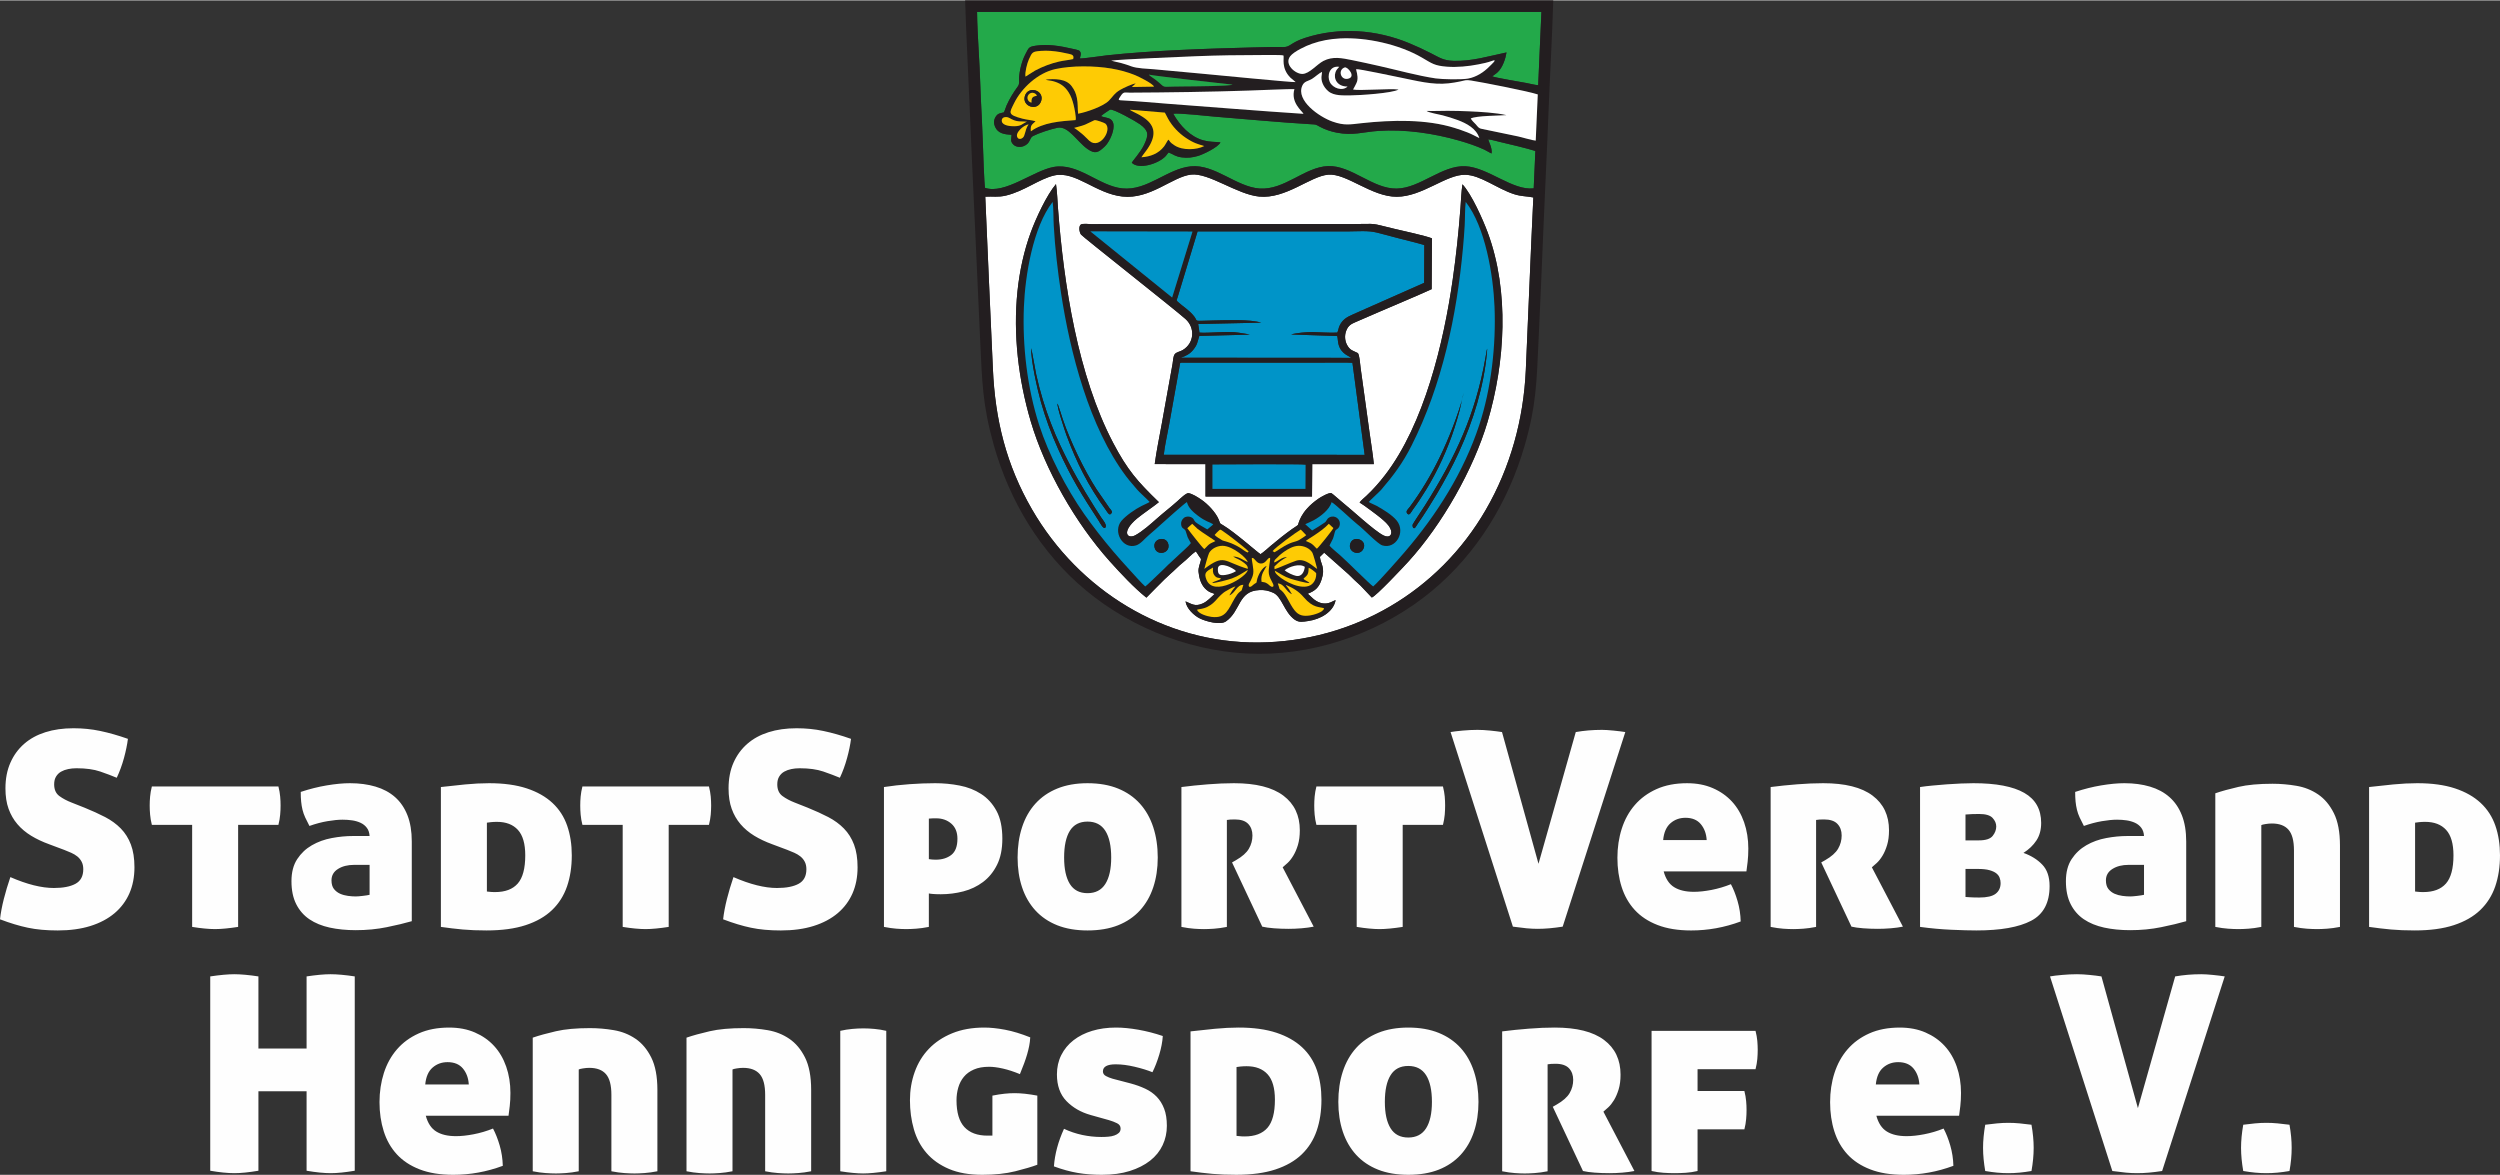 <?xml version="1.0" encoding="UTF-8"?>
<!DOCTYPE svg PUBLIC "-//W3C//DTD SVG 1.0//EN" "http://www.w3.org/TR/2001/REC-SVG-20010904/DTD/svg10.dtd">
<!-- Creator: CorelDRAW -->
<svg xmlns="http://www.w3.org/2000/svg" xml:space="preserve" width="919px" height="432px" version="1.0" style="shape-rendering:geometricPrecision; text-rendering:geometricPrecision; image-rendering:optimizeQuality; fill-rule:evenodd; clip-rule:evenodd"
viewBox="0 0 1038.11 487.67"
 xmlns:xlink="http://www.w3.org/1999/xlink"
 xmlns:xodm="http://www.corel.com/coreldraw/odm/2003">
 <rect x="0" y="0" width="1038.11" height="487.67" fill="#333333" stroke="none"/>
 <defs>
  <style type="text/css">
   <![CDATA[
    .fil3 {fill:#0094C8}
    .fil2 {fill:#231E20}
    .fil1 {fill:#23A94A}
    .fil4 {fill:#FECB04}
    .fil0 {fill:white}
    .fil5 {fill:#FEFEFE;fill-rule:nonzero}
   ]]>
  </style>
 </defs>
 <g id="Ebene_x0020_1">
  <g id="_2042603945456">
   <path class="fil0" d="M476.03 248.01c-5.12,-4.08 -10.84,-10.22 -15.24,-15.13 -14.17,-15.82 -26.88,-38.01 -32.81,-58.16 -5.09,-17.32 -7.35,-36.02 -5.47,-54.02 0.87,-8.33 2.7,-16.78 5.61,-24.64 2.14,-5.74 6.46,-15.15 10.38,-19.78 0.48,3.24 0.59,6.88 0.84,10.19 2.39,31.6 8.22,69.29 22.88,97.25 5.97,11.36 10.12,16.05 19,24.63 -0.66,0.7 -7.11,5.14 -9.1,6.82 -6.78,5.75 -3.89,8.69 -0.63,6.9 2.95,-1.62 6.39,-4.67 8.93,-6.93 2.78,-2.47 5.81,-4.78 8.58,-7.27 0.8,-0.73 3.58,-3.43 4.53,-3.26 1.71,0.32 3.78,1.67 5.22,2.64 2.74,1.85 6.14,5.38 7.38,8.48 0.68,1.71 0.11,1.23 1.78,2.22 4.92,2.93 14.36,11.38 15.52,12 1.26,-0.78 3.08,-2.52 4.31,-3.53 1.44,-1.18 2.85,-2.37 4.31,-3.53 1.48,-1.17 2.95,-2.26 4.48,-3.37 0.37,-0.26 2.26,-1.47 2.38,-1.62 0.43,-0.55 0.74,-5.54 8.56,-10.98 0.94,-0.66 4.31,-2.61 5.36,-2.32 0.33,0.09 3.66,3.07 4.27,3.55 4.17,3.32 13.46,12.04 17.38,14.02 2.65,1.34 4.05,-0.53 2.8,-2.96 -0.93,-1.8 -2.33,-2.87 -3.74,-4.12 -1.05,-0.94 -8.03,-6.13 -8.98,-6.58 0.6,-0.88 1.99,-2 2.84,-2.79 2.82,-2.65 5.37,-5.54 7.73,-8.61 16.3,-21.17 24.38,-55.18 28.09,-81.12 1.44,-10.07 2.44,-19.54 3.21,-29.64 0.25,-3.26 0.37,-6.78 0.83,-9.99 3.82,4.12 8.5,14.63 10.51,20.04 9.09,24.5 7.24,53.94 -0.06,78.59 -5.85,19.73 -18.86,42.63 -32.9,58.06 -2.01,2.21 -13.39,14.35 -15.18,14.91l-4.66 -4.92c-1.59,-1.43 -3.43,-3.15 -4.93,-4.68l-10.18 -9.03 -1.77 1.74c0.26,2.96 2.4,4.4 0.63,9.6 -1.09,3.19 -2.63,4.53 -5.7,5.71 0.31,0.21 1.76,1.6 2.2,2 1.75,1.56 3.99,2.46 6.35,1.9 1.24,-0.3 2.04,-0.93 3.04,-1.24 -0.91,4.98 -6.43,7.99 -11.42,8.68 -2.2,0.31 -3.74,0.72 -5.6,-0.59 -4.38,-3.11 -5.28,-9.65 -8.99,-11.19 -2.05,-0.86 -3.39,-1.17 -5.65,-1.07 -8.94,0.4 -7.67,8.69 -13.89,13 -2.38,1.65 -8.29,0.01 -10.74,-1.18 -2.54,-1.22 -5.68,-4.25 -6.04,-7.14 2.63,1.11 4,2.27 7.1,0.89 2.06,-0.91 3.45,-2.63 5,-3.96 -0.79,-0.41 -1.57,-0.48 -2.49,-1.05 -2.31,-1.46 -3.46,-3.8 -3.96,-6.43 -0.54,-2.76 -0.21,-3.3 0.53,-5.83 0.43,-1.47 0.3,-1.09 -0.55,-2.34 -0.37,-0.55 -0.97,-1.63 -1.38,-2.02 -1.78,1.17 -3.59,3.28 -5.34,4.63 -1.75,1.37 -3.49,3.27 -5.21,4.72 -2.2,1.84 -9.7,9.66 -9.95,9.85zm97.46 -119.01c-3.5,1.52 -7.01,3.06 -10.52,4.55 -1.95,0.83 -3.12,1.49 -3.94,3.58 -0.77,1.97 -0.64,4.22 0.4,6.07 1.22,2.19 2.43,2.24 4.32,3.21 0.78,0.4 1.1,5.2 1.25,6.29l3.66 26.43c0.6,4.42 1.39,9.03 1.83,13.44l-25.59 0 -0.09 13.45 -44.23 -0.01 0 -13.44 -21.09 -0.02c0.7,-5.41 1.93,-11.17 2.9,-16.58l4.52 -25.11c0.21,-1.18 0.2,-3.12 0.96,-4.02 0.72,-0.84 2.21,-1.02 3.2,-1.61 4.89,-2.9 5.31,-9.28 1.15,-12.97 -4.86,-4.31 -42.75,-34.15 -43.35,-35.03 -0.66,-0.96 -1.08,-3.28 -0.09,-4.13 0.7,-0.59 3.64,-0.16 4.71,-0.18 3.24,-0.07 6.49,-0.04 9.73,-0.04l98.01 0c11.75,0 6.75,-0.65 17.74,1.96 3.15,0.74 13.36,2.99 15.64,3.97l-0.12 21.1c-6.91,3.14 -14.03,6.08 -21,9.09zm-164.36 -47.49c0.97,23.81 2.13,47.62 3.16,71.42 0.92,21.22 5.56,39.95 16.23,58.41 19.43,33.59 54.88,55.62 94.1,55.29 39.3,-0.34 74.72,-21.15 94.34,-55.08 10.24,-17.69 15.7,-37.63 16.62,-58.02 1.09,-23.89 1.96,-47.81 3.13,-71.7 -2.95,-0.58 -4.93,-0.38 -7.98,-1.36 -7.12,-2.28 -13.86,-7.9 -20.28,-8.06 -7.94,-0.19 -17.83,9.12 -28.49,9.13 -10.47,0.01 -20.83,-9.83 -28.46,-9.17 -7.47,0.65 -17.57,10.18 -28.67,9.09 -9.21,-0.91 -20.94,-9.98 -28.28,-9.12 -7.73,0.9 -17,10.41 -28.53,9.1 -11.14,-1.26 -19.5,-10.76 -28.28,-8.74 -6.16,1.41 -12.49,6.55 -19.99,8.33 -3.49,0.83 -5.34,0.26 -8.62,0.48z"/>
   <path class="fil1" d="M409.04 77.85c8.21,2.78 20.08,-7.13 28.4,-8.66 10.25,-1.88 18.79,7.84 28.57,8.88 10.34,1.11 18.71,-8.22 28.52,-9.16 9.92,-0.94 18.8,8.5 28.46,9.21 10.38,0.76 18.78,-8.96 28.48,-9.31 9.69,-0.35 18.58,9.51 28.49,9.34 9.74,-0.16 18.76,-9.72 28.47,-9.28 9.45,0.43 19.66,10.23 28.43,9.18l0.69 -15.51c-3.55,-1.12 -10.55,-2.81 -14.55,-3.72 -1.45,-0.33 -3.66,-0.99 -5.03,-1.12 0.16,0.94 1.77,3.63 1.4,5.87 -0.74,-0.28 -2.1,-1.18 -3.04,-1.61 -3.35,-1.54 -6.96,-2.73 -10.5,-3.75 -10.51,-3.02 -22.6,-4.78 -33.51,-4.01 -6.46,0.46 -10.5,2.05 -17.31,0.71 -2.37,-0.46 -4.87,-1.3 -7,-2.46 -1.86,-1.01 -1.4,-0.89 -3.6,-1.02 -12.93,-0.75 -26.66,-2.11 -39.64,-3.12 -2.88,-0.23 -15.81,-1.69 -17.58,-1.23 2.71,4.83 7.01,9.56 12.54,11.05 2.82,0.75 4.38,0.52 7.05,0.82 -0.79,1.95 -7.25,5.07 -9.38,5.66 -2.28,0.65 -4.26,0.9 -6.63,0.59 -2.76,-0.36 -3.27,-1.16 -5.47,-2.04 -0.44,0.34 -0.8,1 -1.2,1.44 -3.07,3.34 -11.35,5.78 -14.14,2.8 0.2,-0.56 3.69,-4.36 5.14,-7.47 1.93,-4.14 1.95,-5.75 -1.7,-8.46 -1.53,-1.14 -11.35,-6.68 -12.51,-6.09 -0.58,0.3 -3.38,2.28 -3.71,2.66 0.97,0.55 2.9,0.58 3.94,1.3 1.32,0.91 1.42,2.54 1.2,4.04 -0.33,2.29 -1.9,5.72 -3.6,7.31 -2.65,2.49 -3.93,3.28 -7.2,0.98 -4.25,-3 -7.95,-9.7 -12.44,-8.77 -2.73,0.57 -7.62,2.13 -10.16,3.44 -1.53,0.78 -0.93,3.09 -3.96,4.22 -1.38,0.51 -3.11,0.35 -4.16,-0.68 -1.5,-1.47 -0.75,-2.52 -0.76,-4.05 -2.85,-0.19 -5.62,-0.49 -6.87,-3.38 -0.58,-1.34 -0.55,-2.79 0.25,-4.08 1,-1.6 1.89,-1.44 3.43,-1.87 0.34,-0.57 0.78,-2.1 1.12,-2.87 1.29,-2.88 2.77,-5.29 4.64,-7.85 0.85,-1.15 0.49,-2.03 0.55,-3.44 0.13,-3.13 1.15,-7.16 2.59,-9.91 1.49,-2.83 1.31,-3.18 4.54,-3.64 4.97,-0.71 9.97,0.15 14.8,1.26 0.68,0.16 2.81,0.52 3.21,0.95 1,1.08 0.17,2.29 0.13,3.1 0.75,0.19 9.6,-1.1 11.21,-1.28 18.59,-2.03 41.81,-2.8 60.59,-3.28 4.12,-0.1 8.58,-0.26 12.68,-0.16 2.88,0.08 2.96,-1.85 8.99,-3.8 14.25,-4.62 29.6,-3.48 43.33,2.22 2.93,1.21 5.93,2.62 8.76,4.05 3.63,1.83 5.25,3.12 9.51,3.26 7.64,0.25 14.75,-1.97 22.08,-3.5 -0.42,2.63 -1.63,6.28 -3.66,8.18 -0.95,0.89 -1.41,1.05 -2.29,1.75 1.46,0.62 11.3,2.21 14.25,2.78 1.39,0.27 3.54,0.81 4.84,0.9l1.34 -30.42 -234.34 0c0.01,4.17 0.51,13.87 0.79,18.27 0.38,6.03 0.53,12.2 0.81,18.24 0.29,6.06 0.62,12.21 0.82,18.25 0.07,2.34 0.56,17.18 0.9,18.29z"/>
   <path class="fil2" d="M409.13 81.51c3.28,-0.22 5.13,0.35 8.62,-0.48 7.5,-1.78 13.83,-6.92 19.99,-8.33 8.78,-2.02 17.14,7.48 28.28,8.74 11.53,1.31 20.8,-8.2 28.53,-9.1 7.34,-0.86 19.07,8.21 28.28,9.12 11.1,1.09 21.2,-8.44 28.67,-9.09 7.63,-0.66 17.99,9.18 28.46,9.17 10.66,-0.01 20.55,-9.32 28.49,-9.13 6.42,0.16 13.16,5.78 20.28,8.06 3.05,0.98 5.03,0.78 7.98,1.36 -1.17,23.89 -2.04,47.81 -3.13,71.7 -0.92,20.39 -6.38,40.33 -16.62,58.02 -19.62,33.93 -55.04,54.74 -94.34,55.08 -39.22,0.33 -74.67,-21.7 -94.1,-55.29 -10.67,-18.46 -15.31,-37.19 -16.23,-58.41 -1.03,-23.8 -2.19,-47.61 -3.16,-71.42zm36.89 -28.56c1.64,-0.49 2.94,-0.71 4.57,-1.36 0.75,-0.29 3.74,-1.84 4.03,-1.88 0.5,-0.08 3.9,1.07 4.36,1.45 3.05,2.53 -2.36,10.98 -6.65,7.13 -1.13,-1 -1.84,-1.9 -3.04,-2.89 -0.64,-0.53 -2.71,-2.18 -3.27,-2.45zm-18.9 -1.46c-0.91,1.26 -1.11,2.28 -1.54,3.76 -0.2,0.68 -0.35,1.35 -0.91,1.81 -0.52,0.44 -1.45,0.7 -1.98,0.12 -1.76,-1.93 2.53,-5.53 4.43,-5.69zm-0.66 -1.13c-2.25,0.98 -2.17,1.81 -5.2,1.9 -1.51,0.04 -4.93,-0.21 -5.25,-2.02 -0.22,-1.19 0.64,-1.8 1.73,-1.8 0.96,0 1.67,0.58 2.48,0.97 2.49,1.18 3.73,0.72 6.24,0.95zm47.51 14.78c1.18,-1.8 2.39,-3.04 3.51,-5.07 2.66,-4.85 1.81,-8.52 -2.74,-11.53 -2.12,-1.41 -3.04,-1.68 -4.86,-2.65 -0.08,-0.05 -0.26,-0.15 -0.33,-0.2 -0.34,-0.23 0.06,0.13 -0.35,-0.3l14.5 1.22c1.03,1.87 1.49,3.07 2.83,4.86 2.2,2.97 4.91,5.23 8.1,6.97 2.71,1.47 4.72,1.7 5.4,2.05 -3.14,1.63 -8.94,1.91 -12.3,-0.28 -2.33,-1.52 -1.64,-1.53 -2.57,-2.39 -0.41,0.42 -1.24,2.13 -1.8,2.84 -2.31,2.97 -5.7,4.25 -9.39,4.48zm67.32 -18.03c-18.5,-1.2 -37.43,-2.77 -56,-4.15 -6.14,-0.46 -12.48,-1.09 -18.6,-1.39 -2.61,-0.13 -2.58,-0.02 -1.23,-2.03 1.18,-1.75 1.68,-1.21 3.69,-1.22 16.07,-0.08 33.14,-0.33 49.15,-0.86 2.54,-0.08 18.2,-0.74 19.2,-0.62 -1.64,5.55 3.1,9.02 3.79,10.27zm-111.28 3.08c-1.45,-0.45 -3.67,-0.62 -5.36,-1.06 -6.4,-1.68 -5.52,-2.39 -3.63,-6.29 3.16,-6.51 10.02,-12.74 17.23,-14.32 6.87,-1.5 16.3,-1.4 23.24,-0.22 3.34,0.57 6.77,1.47 9.9,2.76 1.52,0.63 7.23,3.42 7.81,4.75l-9.21 0.16 1.61 -1.5c-1.44,0.19 -5.14,1.9 -6.46,2.69 -2.54,1.51 -2.81,2.56 -4.66,4.46 -2.34,2.41 -9.48,4.86 -12.8,5.43 -0.25,-2.23 -0.02,-4.13 -0.5,-6.5 -0.41,-2 -0.97,-3.28 -2.16,-4.9 -2.34,-3.2 -7.1,-3.13 -10.82,-2.77 0.8,0.41 2.08,0.39 3.02,0.65 2.86,0.76 4.86,2.06 6.47,4.57 1.05,1.63 1.63,3.34 2.11,5.25 0.31,1.21 1.18,5.34 0.84,6.35 -6.3,0.47 -13.51,0.94 -18.59,4.67 -0.21,-2.63 0.38,-2.65 1.96,-4.18zm128.38 -22.35c1.18,-0.39 4.93,3.98 1.28,4.71 -3.05,0.6 -4.18,-3.76 -1.28,-4.71zm-46.57 7.15c-1.02,0.61 -17.02,0.73 -19.46,0.73 -1.72,-0.01 -3.4,0.07 -5.12,0.07 -2.59,0 -3.67,0.4 -4.68,-0.53 -0.89,-0.81 -1.81,-1.61 -2.77,-2.35 -0.5,-0.38 -2.61,-1.7 -2.74,-2.08 1.26,0.43 33.25,4.03 34.77,4.16zm50.03 2.02c0.01,-0.16 1.49,-2.4 1.76,-3.72 0.41,-2.12 -0.56,-4.28 -0.48,-4.73 1.05,-0.19 16.29,3.07 18.67,3.54 6.46,1.29 13.02,3.08 19.65,2.35 1.64,-0.18 3.22,-0.44 4.83,-0.78 2.19,-0.45 2.29,-0.75 4.61,-0.39 4.81,0.76 23.72,4.45 27.66,5.77l-0.85 19.18c-1.08,-0.02 -5.77,-1.4 -7.27,-1.73l-15.1 -3.14c-1.44,-0.27 -1.62,-0.9 -2.56,-1.93 -0.67,-0.71 -1.65,-1.56 -2.04,-2.4 2.43,-1.17 11.62,-1.15 14.83,-1.38 -4.2,-1.01 -11.23,-1.4 -15.71,-1.59 -2.91,-0.13 -5.83,-0.2 -8.75,-0.21 -2.88,-0.02 -5.88,0.17 -8.74,0.04 0.8,0.72 5.26,1.47 6.67,1.84 2.13,0.56 4.15,1.18 6.21,1.94 3.7,1.38 7.8,3.5 9.05,7.52 -1.74,-0.84 -3.04,-1.62 -4.93,-2.36 -1.72,-0.67 -3.44,-1.26 -5.21,-1.82 -11.93,-3.77 -26.25,-3.36 -38.55,-2.04 -5.03,0.54 -7.27,1.12 -12.27,-0.64 -5.54,-1.95 -15.29,-8.76 -12.57,-14.9 0.87,-1.97 2.41,-1.8 4.15,-2.91 1.33,-0.84 2.75,-2.25 4.06,-2.83 0.03,1 -0.7,2.43 0.22,4.76 0.5,1.27 1.33,2.37 2.36,3.25 2.39,2.05 6.36,1.74 9.36,1.74 3.52,-0.01 17.3,-0.89 19.84,-2.42 -3.42,-0.52 -16.51,0.58 -18.9,-0.01zm-2.27 -1.24c-2.16,2.08 -6.18,0.71 -7.4,-1.9 -1.16,-2.48 -0.24,-6.87 3.93,-6.29 -0.62,0.82 -1.16,1.06 -1.56,2.26 -0.91,2.69 0.72,6 5.03,5.93zm-133.75 -4.11c-0.32,-1.72 0.66,-5.47 1.39,-7.12 1.4,-3.11 1.5,-3.27 4.92,-3.56 2.74,-0.22 5.47,0.04 8.17,0.49 1.21,0.21 2.4,0.46 3.6,0.74 1.21,0.28 2.21,0.58 1.71,2.16 -1.76,0.42 -3.92,0.59 -5.84,1.03 -3.39,0.78 -6.84,2.08 -9.9,3.71 -0.78,0.41 -3.79,2.46 -4.05,2.55zm130.62 -15.86c10.82,-0.57 24.48,2.42 34.02,7.97 4.19,2.44 5.14,3.35 10.32,3.76 4.23,0.33 8.94,-0.14 13.1,-0.96 1.86,-0.36 3.95,-0.79 5.72,-1.46 2.54,-0.95 -0.38,1.54 -1.06,2.25 -2.38,2.47 -5.55,4.5 -8.97,5.11 -2.69,0.49 -10.67,0.33 -13.47,-0.08 -7.4,-1.1 -15.73,-3.41 -23.12,-5.08 -3.85,-0.87 -7.71,-1.73 -11.58,-2.51 -4.1,-0.81 -7.96,-1.69 -11.87,0.34 -2.73,1.42 -5.79,5.32 -8.7,5.4 -2.9,0.08 -7.71,-3.96 -5.09,-7.34 1.54,-2 6.52,-4.31 8.93,-5.15 3.92,-1.38 7.63,-2.03 11.77,-2.25zm-94.95 9.22c2.5,-0.51 32.11,-1.72 35.19,-1.84 9.26,-0.37 18,-0.49 27.22,-0.49 1.52,0 8.04,-0.12 9.03,0.18 0.4,1.02 -1.09,5.22 2.91,9.23 0.35,0.36 2.1,1.69 2.16,1.83 -0.93,0.2 -35.14,-3.15 -39.22,-3.52 -6.54,-0.61 -13.09,-1.24 -19.64,-1.81 -2.78,-0.24 -6.99,-0.3 -9.49,-1.25 -1.33,-0.51 -2.61,-0.92 -3.99,-1.3 -0.51,-0.15 -4.25,-0.95 -4.22,-1.01l0.05 -0.02zm-52.46 52.83c-0.34,-1.11 -0.83,-15.95 -0.9,-18.29 -0.2,-6.04 -0.53,-12.19 -0.82,-18.25 -0.28,-6.04 -0.43,-12.21 -0.81,-18.24 -0.28,-4.4 -0.78,-14.1 -0.79,-18.27l234.34 0 -1.34 30.42c-1.3,-0.09 -3.45,-0.63 -4.84,-0.9 -2.95,-0.57 -12.79,-2.16 -14.25,-2.78 0.88,-0.7 1.34,-0.86 2.29,-1.75 2.03,-1.9 3.24,-5.55 3.66,-8.18 -7.33,1.53 -14.44,3.75 -22.08,3.5 -4.26,-0.14 -5.88,-1.43 -9.51,-3.26 -2.83,-1.43 -5.83,-2.84 -8.76,-4.05 -13.73,-5.7 -29.08,-6.84 -43.33,-2.22 -6.03,1.95 -6.11,3.88 -8.99,3.8 -4.1,-0.1 -8.56,0.06 -12.68,0.16 -18.78,0.48 -42,1.25 -60.59,3.28 -1.61,0.18 -10.46,1.47 -11.21,1.28 0.04,-0.81 0.87,-2.02 -0.13,-3.1 -0.4,-0.43 -2.53,-0.79 -3.21,-0.95 -4.83,-1.11 -9.83,-1.97 -14.8,-1.26 -3.23,0.46 -3.05,0.81 -4.54,3.64 -1.44,2.75 -2.46,6.78 -2.59,9.91 -0.06,1.41 0.3,2.29 -0.55,3.44 -1.87,2.56 -3.35,4.97 -4.64,7.85 -0.34,0.77 -0.78,2.3 -1.12,2.87 -1.54,0.43 -2.43,0.27 -3.43,1.87 -0.8,1.29 -0.83,2.74 -0.25,4.08 1.25,2.89 4.02,3.19 6.87,3.38 0.01,1.53 -0.74,2.58 0.76,4.05 1.05,1.03 2.78,1.19 4.16,0.68 3.03,-1.13 2.43,-3.44 3.96,-4.22 2.54,-1.31 7.43,-2.87 10.16,-3.44 4.49,-0.93 8.19,5.77 12.44,8.77 3.27,2.3 4.55,1.51 7.2,-0.98 1.7,-1.59 3.27,-5.02 3.6,-7.31 0.22,-1.5 0.12,-3.13 -1.2,-4.04 -1.04,-0.72 -2.97,-0.75 -3.94,-1.3 0.33,-0.38 3.13,-2.36 3.71,-2.66 1.16,-0.59 10.98,4.95 12.51,6.09 3.65,2.71 3.63,4.32 1.7,8.46 -1.45,3.11 -4.94,6.91 -5.14,7.47 2.79,2.98 11.07,0.54 14.14,-2.8 0.4,-0.44 0.76,-1.1 1.2,-1.44 2.2,0.88 2.71,1.68 5.47,2.04 2.37,0.31 4.35,0.06 6.63,-0.59 2.13,-0.59 8.59,-3.71 9.38,-5.66 -2.67,-0.3 -4.23,-0.07 -7.05,-0.82 -5.53,-1.49 -9.83,-6.22 -12.54,-11.05 1.77,-0.46 14.7,1 17.58,1.23 12.98,1.01 26.71,2.37 39.64,3.12 2.2,0.13 1.74,0.01 3.6,1.02 2.13,1.16 4.63,2 7,2.46 6.81,1.34 10.85,-0.25 17.31,-0.71 10.91,-0.77 23,0.99 33.51,4.01 3.54,1.02 7.15,2.21 10.5,3.75 0.94,0.43 2.3,1.33 3.04,1.61 0.37,-2.24 -1.24,-4.93 -1.4,-5.87 1.37,0.13 3.58,0.79 5.03,1.12 4,0.91 11,2.6 14.55,3.72l-0.69 15.51c-8.77,1.05 -18.98,-8.75 -28.43,-9.18 -9.71,-0.44 -18.73,9.12 -28.47,9.28 -9.91,0.17 -18.8,-9.69 -28.49,-9.34 -9.7,0.35 -18.1,10.07 -28.48,9.31 -9.66,-0.71 -18.54,-10.15 -28.46,-9.21 -9.81,0.94 -18.18,10.27 -28.52,9.16 -9.78,-1.04 -18.32,-10.76 -28.57,-8.88 -8.32,1.53 -20.19,11.44 -28.4,8.66zm235.94 -77.85c-53.22,0 -148.72,0 -244.22,0 0.49,15.71 1.37,31.45 2,47.16 0.63,15.68 1.42,31.37 2.12,47.05 0.7,15.67 1.38,31.36 2.13,47.03 0.82,17.02 0.92,26.62 5.67,43.5 6.56,23.26 19.49,44.65 38.15,60.18 19.8,16.47 46.15,26.4 71.97,26.42 25.88,0.03 52.11,-9.72 71.96,-26.26 18.69,-15.57 31.59,-36.89 38.33,-60.15 4.83,-16.63 5,-26.58 5.77,-43.4 0.72,-15.69 1.43,-31.41 2.05,-47.11 0.63,-15.7 1.47,-31.41 2.06,-47.11 0.6,-15.76 1.55,-31.55 2.01,-47.31z"/>
   <path class="fil3" d="M523.7 133.81l-26.15 0.58c0.13,1.16 0.4,2.27 0.53,3.55 3.58,0.33 11.91,-0.71 16.14,0.02 1.37,0.23 3.49,0.47 4.74,0.83l-20.95 0.55c-0.86,2.64 -0.69,3.48 -2.56,5.8 -1.31,1.63 -3.05,2.55 -5.11,3.24l70.66 0.05c-0.49,-0.77 -4.12,-1.37 -5.22,-5.73 -0.27,-1.06 -0.27,-2.55 -0.51,-3.32l-19.16 -0.65c2.22,-0.69 6.86,-1.06 8.94,-1.02 3.13,0.05 7.24,0.42 10.24,0.23 0.36,-0.6 0.53,-1.89 0.89,-2.7 1.23,-2.71 3.04,-3.72 5.69,-4.88l29.49 -13.07 0.07 -15.67c-3.06,-0.98 -6.63,-1.76 -9.76,-2.59 -3.3,-0.86 -6.59,-1.76 -9.89,-2.6 -3.76,-0.96 -8.1,-0.5 -11.99,-0.5 -4.17,0 -8.33,0 -12.49,0 -16.67,0 -33.34,0.01 -50.01,0l-8.33 27.49c-0.27,0.83 -0.6,1.08 0.02,1.66 2.18,2.02 4.81,3.49 6.87,6.11 1.87,2.39 -1.02,1.89 8.36,1.71 5.14,-0.09 14.63,-0.55 19.49,0.91z"/>
   <path class="fil2" d="M476.03 248.01c0.25,-0.19 7.75,-8.01 9.95,-9.85 1.72,-1.45 3.46,-3.35 5.21,-4.72 1.75,-1.35 3.56,-3.46 5.34,-4.63 0.41,0.39 1.01,1.47 1.38,2.02 0.85,1.25 0.98,0.87 0.55,2.34 -0.74,2.53 -1.07,3.07 -0.53,5.83 0.5,2.63 1.65,4.97 3.96,6.43 0.92,0.57 1.7,0.64 2.49,1.05 -1.55,1.33 -2.94,3.05 -5,3.96 -3.1,1.38 -4.47,0.22 -7.1,-0.89 0.36,2.89 3.5,5.92 6.04,7.14 2.45,1.19 8.36,2.83 10.74,1.18 6.22,-4.31 4.95,-12.6 13.89,-13 2.26,-0.1 3.6,0.21 5.65,1.07 3.71,1.54 4.61,8.08 8.99,11.19 1.86,1.31 3.4,0.9 5.6,0.59 4.99,-0.69 10.51,-3.7 11.42,-8.68 -1,0.31 -1.8,0.94 -3.04,1.24 -2.36,0.56 -4.6,-0.34 -6.35,-1.9 -0.44,-0.4 -1.89,-1.79 -2.2,-2 3.07,-1.18 4.61,-2.52 5.7,-5.71 1.77,-5.2 -0.37,-6.64 -0.63,-9.6l1.77 -1.74 10.18 9.03c1.5,1.53 3.34,3.25 4.93,4.68l4.66 4.92c1.79,-0.56 13.17,-12.7 15.18,-14.91 14.04,-15.43 27.05,-38.33 32.9,-58.06 7.3,-24.65 9.15,-54.09 0.06,-78.59 -2.01,-5.41 -6.69,-15.92 -10.51,-20.04 -0.46,3.21 -0.58,6.73 -0.83,9.99 -0.77,10.1 -1.77,19.57 -3.21,29.64 -3.71,25.94 -11.79,59.95 -28.09,81.12 -2.36,3.07 -4.91,5.96 -7.73,8.61 -0.85,0.79 -2.24,1.91 -2.84,2.79 0.95,0.45 7.93,5.64 8.98,6.58 1.41,1.25 2.81,2.32 3.74,4.12 1.25,2.43 -0.15,4.3 -2.8,2.96 -3.92,-1.98 -13.21,-10.7 -17.38,-14.02 -0.61,-0.48 -3.94,-3.46 -4.27,-3.55 -1.05,-0.29 -4.42,1.66 -5.36,2.32 -7.82,5.44 -8.13,10.43 -8.56,10.98 -0.12,0.15 -2.01,1.36 -2.38,1.62 -1.53,1.11 -3,2.2 -4.48,3.37 -1.46,1.16 -2.87,2.35 -4.31,3.53 -1.23,1.01 -3.05,2.75 -4.31,3.53 -1.16,-0.62 -10.6,-9.07 -15.52,-12 -1.67,-0.99 -1.1,-0.51 -1.78,-2.22 -1.24,-3.1 -4.64,-6.63 -7.38,-8.48 -1.44,-0.97 -3.51,-2.32 -5.22,-2.64 -0.95,-0.17 -3.73,2.53 -4.53,3.26 -2.77,2.49 -5.8,4.8 -8.58,7.27 -2.54,2.26 -5.98,5.31 -8.93,6.93 -3.26,1.79 -6.15,-1.15 0.63,-6.9 1.99,-1.68 8.44,-6.12 9.1,-6.82 -8.88,-8.58 -13.03,-13.27 -19,-24.63 -14.66,-27.96 -20.49,-65.65 -22.88,-97.25 -0.25,-3.31 -0.36,-6.95 -0.84,-10.19 -3.92,4.63 -8.24,14.04 -10.38,19.78 -2.91,7.86 -4.74,16.31 -5.61,24.64 -1.88,18 0.38,36.7 5.47,54.02 5.93,20.15 18.64,42.34 32.81,58.16 4.4,4.91 10.12,11.05 15.24,15.13z"/>
   <path class="fil2" d="M568.36 208.29c0.1,-0.27 4.49,-4.27 5.18,-5.08 5.14,-6.01 8.92,-11.05 12.59,-18.32 12.72,-25.22 18.76,-53.94 21.35,-81.97 0.29,-3.15 0.54,-6.31 0.72,-9.47 0.18,-2.97 0.06,-6.99 0.43,-9.76 8.19,10.41 11.43,30.54 11.96,43.47 0.66,15.94 -1.33,33.97 -6.34,49.18 -6.4,19.43 -17.57,37.13 -30.84,52.59 -2.4,2.79 -10.91,12.5 -13.21,14.43 -1.52,-1.03 -11.25,-10.8 -13.56,-12.8 -0.87,-0.76 -4.07,-3.43 -4.56,-4.13 0.11,-0.49 1.12,-2.14 1.42,-2.91 0.42,-1.05 0.61,-2.39 0.95,-3.22 0.31,-0.77 1.53,-0.72 1.86,-2.44 0.48,-2.55 -2.12,-4.33 -4.28,-3.18 -1.28,0.67 -0.94,1.43 -2,2.17 -1.4,0.98 -3.65,2.39 -5.17,3.26l-2.87 -2.6c1.21,-0.59 2.24,-0.94 3.53,-1.65 2.79,-1.54 6.56,-4.38 7.41,-7.5 1.31,0.53 8.6,7.56 10.49,9.01 3.02,2.31 8.61,8.34 10.59,8.94 5.54,1.7 9.77,-5.45 6.05,-10.21 -1.88,-2.39 -5.77,-4.74 -8.49,-6.25 -0.82,-0.45 -2.64,-1.14 -3.21,-1.56z"/>
   <path class="fil2" d="M475.55 243.37c-1.22,-1 -5.36,-5.66 -6.73,-7.16 -2.2,-2.41 -4.43,-4.89 -6.54,-7.38 -4.33,-5.1 -8.26,-10.13 -12.11,-15.6 -7.36,-10.49 -14.74,-24.73 -18.66,-36.91 -4.98,-15.49 -6.99,-32.84 -6.34,-49.06 0.51,-12.95 3.78,-33.12 11.94,-43.58 0.4,2.76 0.29,6.92 0.46,9.88 0.51,9.14 1.64,18.88 3.01,27.89 3.78,24.79 11.73,55.83 27.07,76.22 1.51,2.01 3.08,3.69 4.65,5.6 0.69,0.83 5,4.78 5.08,5.01 -0.42,0.33 -2.63,1.3 -3.3,1.64 -2.66,1.33 -6.54,4 -8.39,6.19 -3.72,4.4 0.45,11.96 6.05,10.21 2.03,-0.64 3.75,-3 5.41,-4.36 1.72,-1.42 3.52,-3.08 5.19,-4.58 1.63,-1.47 9.29,-8.35 10.52,-9.06 0.6,2.46 2.62,4.18 4.5,5.61 3.45,2.63 4.62,2.49 6.43,3.61 -0.27,0.4 -1.92,1.64 -2.46,2.13 -1.1,-0.63 -4.07,-2.31 -4.91,-3.05 -0.73,-0.65 -0.51,-1.48 -1.94,-2.07 -0.94,-0.38 -2.14,-0.28 -2.91,0.37 -0.83,0.69 -1.28,1.75 -1.1,2.84 0.26,1.53 0.96,1.41 1.67,2.18 0.24,0.26 0.77,2.37 1.03,2.98 0.4,0.92 0.86,1.59 1.34,2.43 -0.87,1.26 -3.41,3.35 -4.62,4.54 -1.53,1.51 -3.3,2.99 -4.82,4.47 -1.54,1.51 -3.13,3.13 -4.72,4.57 -1.58,1.43 -3.14,3.14 -4.8,4.44z"/>
   <path class="fil2" d="M495.06 217.35c0.64,0.5 1.45,1.48 2.22,2.1 1.88,1.49 6.95,4.63 7.39,5.07 -0.79,0.5 -1.65,0.64 -2.6,1.38 -0.73,0.58 -1.31,1.39 -2.01,1.94 -0.82,-0.58 -6.28,-7.57 -7.04,-8.68l2.04 -1.81z"/>
   <path class="fil2" d="M542.23 224.49c0.49,-0.63 6.59,-3.89 9.53,-7.15l1.92 1.77c-0.22,0.67 -6.04,7.96 -6.85,8.58 -0.63,-0.48 -1.19,-1.32 -2.05,-1.94 -1.04,-0.74 -1.54,-0.77 -2.55,-1.26z"/>
   <path class="fil2" d="M504.37 221.97c0.41,-0.55 1.08,-1.14 1.58,-1.64 0.86,-0.89 0.89,-0.55 1.89,0.09 1.3,0.84 2.47,1.81 3.7,2.7 0.91,0.65 6.63,5.19 6.95,5.72l-0.41 0.42c-0.6,-0.12 -2.48,-1.55 -3.17,-1.98 -4.03,-2.48 -6.74,-2.68 -7.45,-3.12 -0.7,-0.43 -2.73,-1.62 -3.09,-2.19z"/>
   <path class="fil2" d="M528.45 228.68c1.04,-1.45 9.75,-7.84 11.69,-8.95l2.26 2.34c-0.56,0.54 -2.3,1.59 -3.04,2.05 -0.83,0.52 -2.64,0.82 -3.78,1.34 -3.28,1.48 -5.09,3.11 -6.36,3.71l-0.77 -0.49z"/>
   <path class="fil2" d="M500.09 236.07c0.15,-0.83 1.66,-6.05 1.99,-6.63 1.07,-1.88 3.51,-3 5.66,-2.96 4.25,0.08 10.28,5.33 10.34,6.77 -1.87,-0.82 -3.7,-2.36 -6.03,-2.3 1.13,0.72 2.37,1.07 3.64,1.96 1.43,1 2.59,1.78 2.45,3.15 -10.22,-3.06 -9.54,-6.34 -18.05,0.01z"/>
   <path class="fil2" d="M529.1 233.42c-0.08,-1.18 0.92,-1.6 1.71,-2.48 0.56,-0.64 1.65,-1.49 2.35,-1.97 1.8,-1.24 3.86,-2.43 6.13,-2.49 2.11,-0.05 4.66,1.06 5.7,2.92 0.3,0.55 1.84,5.89 1.97,6.68 -1.44,-0.73 -4.85,-4.61 -8.66,-3.43 -2.16,0.67 -8.22,3.41 -9.06,3.56l-0.05 -1.13c0.91,-0.79 1.42,-1.44 2.44,-2.2 0.83,-0.62 1.87,-1.25 2.79,-1.74 -2.18,0.01 -3.84,1.84 -5.32,2.28z"/>
   <path class="fil2" d="M518.65 243.42c-0.48,-0.85 0.37,-1.81 0.76,-2.59 0.41,-0.84 0.81,-1.79 0.97,-2.72 0.38,-2.18 -0.77,-5.69 -0.54,-6.59 1.17,-0.28 1.72,2.32 3.75,2.32 2.18,0.02 2.62,-2.47 3.8,-2.36 0.25,0.76 -0.86,4.59 -0.48,6.71 0.5,2.7 2.61,4.63 1.67,5.27 -0.84,0.29 -1.48,-0.7 -2.12,-1.14 -1.25,-0.84 -1.29,-0.6 -2.62,-0.91 -0.48,-3.1 1.4,-5.11 2.14,-6.58 -1.9,0.58 -3.69,3.95 -4.08,6.12 -0.17,0.93 0.03,0.76 -0.83,1.23 -0.86,0.48 -1.58,1.72 -2.42,1.24z"/>
   <path class="fil2" d="M533.44 236.61c1.89,-1.46 6.22,-2.94 8.37,-1.38 -0.19,1.93 -1.25,4.19 -3.54,3.76 -1.33,-0.26 -3.88,-1.43 -4.83,-2.38z"/>
   <path class="fil2" d="M513.22 237c-1.25,0.82 -2.87,1.34 -4.4,1.58 -2.37,0.36 -3.18,-0.18 -3.11,-2.54 0.05,-2.06 2.44,-1.67 3.87,-1.19 0.93,0.31 3.21,1.39 3.64,2.15z"/>
   <path class="fil2" d="M518.15 236.48c-0.32,2.86 -14.2,11.48 -17.17,4.08 -1.12,-2.8 -0.27,-3.38 2.71,-5.06 0,1.34 -0.25,2.15 0.65,3.31 0.96,1.25 1.73,0.79 2.69,1.25 -0.54,0.83 -2.99,1.02 -3.7,1.89 1.34,0.04 6.79,-1.39 8.22,-1.92 2.85,-1.06 4.12,-2.11 6.6,-3.55z"/>
   <path class="fil2" d="M541.27 240.17c0.21,-0.39 1.17,-0.93 1.65,-1.76 0.52,-0.91 0.4,-1.87 0.5,-2.82 0.77,0.25 2.53,1.59 3.11,2.23 0.18,1.92 -0.71,4.08 -2.38,5.02 -3.72,2.09 -10.65,-1.45 -13.35,-3.91 -0.73,-0.66 -1.36,-1.16 -1.44,-2.13 2.33,1.29 3.79,2.46 6.48,3.34 1.58,0.51 6.46,1.86 7.92,1.82 -0.6,-0.79 -1.89,-1.01 -2.49,-1.79z"/>
   <path class="fil2" d="M530.6 242.09c2.92,0.25 3.43,3.61 5.92,4.48 -0.58,-0.68 -0.77,-1.28 -1.25,-2.02 -0.33,-0.52 -1.2,-1.44 -1.37,-1.86 2.98,1.26 5.37,2.66 7.5,5.18 3.88,4.58 6.49,3.85 8.4,4.55 -0.16,1.64 -4.46,2.79 -5.87,2.99 -2.75,0.39 -4.67,0.06 -6.42,-2.2 -2.11,-2.71 -3.3,-6.35 -5.35,-8.11 -1.36,-1.16 -0.42,0.11 -1.56,-3.01z"/>
   <path class="fil2" d="M497.04 253.05c0.89,-0.55 4.42,0.18 8.32,-4.48 0.73,-0.87 2.39,-2.51 3.33,-3.07 1.01,-0.61 3.32,-1.92 4.32,-2.18 -0.26,0.5 -0.95,1.14 -1.35,1.78 -0.38,0.61 -0.85,1.38 -1.19,1.96 2.43,-0.86 3.14,-4.5 5.83,-4.36 -0.95,2.84 -0.4,2.07 -1.45,2.86 -0.76,0.58 -1.51,1.67 -2,2.49 -2.85,4.75 -3.66,8.77 -9.85,7.94 -1.7,-0.23 -5.26,-1.22 -5.96,-2.94z"/>
   <path class="fil3" d="M483.25 188.69l83.42 0.02 -5.08 -38.22c-1.35,-0.18 -12.15,-0.05 -14.46,-0.05l-54.61 0c-0.55,0 -1.24,-0.04 -1.77,-0.02 -0.83,0.04 -0.71,0.12 -0.85,1 -0.68,4.12 -1.49,8.25 -2.21,12.37 -0.72,4.12 -1.47,8.24 -2.21,12.36 -0.7,3.92 -1.82,8.68 -2.23,12.54z"/>
   <path class="fil3" d="M479.44 227.21c-0.89,-3.8 4.88,-5.04 5.7,-1.37 0.87,3.87 -4.85,5 -5.7,1.37zm-40.27 -59.77c0.14,0.19 1.88,5.68 2.13,6.45 3.09,9.15 8.87,21.15 14.06,29.18l5.29 7.68c0.63,0.86 1.74,1.63 0.48,2.6 -0.63,0.49 -1.54,-1.21 -1.95,-1.77 -7.28,-9.99 -12.08,-19.54 -16.39,-31.17 -0.51,-1.39 -4.21,-12.48 -3.62,-12.97zm-10.93 -23.01c0.06,0.05 1.79,9.77 2.03,10.88 0.79,3.54 1.69,7.06 2.75,10.53 1.98,6.49 4.48,13.07 7.38,19.2 4.57,9.63 8.69,16.77 14.25,25.63 0.86,1.36 1.73,2.76 2.63,4.09 0.67,0.98 2.6,3.17 1.66,4.2 -0.75,0.83 -2.32,-2.27 -2.75,-2.94 -6.94,-10.66 -11.32,-17.59 -16.82,-29.78 -2.84,-6.28 -5.26,-12.83 -7.13,-19.46 -1.36,-4.84 -4.33,-17.74 -4,-22.35zm47.31 98.94c1.66,-1.3 3.22,-3.01 4.8,-4.44 1.59,-1.44 3.18,-3.06 4.72,-4.57 1.52,-1.48 3.29,-2.96 4.82,-4.47 1.21,-1.19 3.75,-3.28 4.62,-4.54 -0.48,-0.84 -0.94,-1.51 -1.34,-2.43 -0.26,-0.61 -0.79,-2.72 -1.03,-2.98 -0.71,-0.77 -1.41,-0.65 -1.67,-2.18 -0.18,-1.09 0.27,-2.15 1.1,-2.84 0.77,-0.65 1.97,-0.75 2.91,-0.37 1.43,0.59 1.21,1.42 1.94,2.07 0.84,0.74 3.81,2.42 4.91,3.05 0.54,-0.49 2.19,-1.73 2.46,-2.13 -1.81,-1.12 -2.98,-0.98 -6.43,-3.61 -1.88,-1.43 -3.9,-3.15 -4.5,-5.61 -1.23,0.71 -8.89,7.59 -10.52,9.06 -1.67,1.5 -3.47,3.16 -5.19,4.58 -1.66,1.36 -3.38,3.72 -5.41,4.36 -5.6,1.75 -9.77,-5.81 -6.05,-10.21 1.85,-2.19 5.73,-4.86 8.39,-6.19 0.67,-0.34 2.88,-1.31 3.3,-1.64 -0.08,-0.23 -4.39,-4.18 -5.08,-5.01 -1.57,-1.91 -3.14,-3.59 -4.65,-5.6 -15.34,-20.39 -23.29,-51.43 -27.07,-76.22 -1.37,-9.01 -2.5,-18.75 -3.01,-27.89 -0.17,-2.96 -0.06,-7.12 -0.46,-9.88 -8.16,10.46 -11.43,30.63 -11.94,43.58 -0.65,16.22 1.36,33.57 6.34,49.06 3.92,12.18 11.3,26.42 18.66,36.91 3.85,5.47 7.78,10.5 12.11,15.6 2.11,2.49 4.34,4.97 6.54,7.38 1.37,1.5 5.51,6.16 6.73,7.16z"/>
   <path class="fil3" d="M566.26 227.44c-1.39,3.65 -6.72,1.8 -5.57,-1.85 1.16,-3.65 6.91,-1.67 5.57,1.85zm41.5 -64.49c-0.61,2.35 -1.04,4.89 -1.66,7.31 -0.62,2.42 -1.36,4.8 -2.11,7.18 -2.73,8.62 -7.06,18.01 -11.78,25.69 -1.82,2.96 -3.53,5.59 -5.57,8.37 -0.56,0.77 -1.35,2.61 -2.2,1.69 -0.97,-1.06 0.25,-1.88 0.93,-2.8 4.74,-6.38 8.82,-13.21 12.31,-20.36 2.12,-4.33 3.94,-8.56 5.67,-13.07 1.44,-3.77 3.74,-10.15 4.41,-14.01zm9.7 -16.9c-1.28,14.32 -5.7,28.49 -11.66,41.53 -2.76,6.03 -5.85,11.68 -9.19,17.4 -1.51,2.59 -5.88,9.57 -7.75,12.1 -0.31,0.42 -1.08,1.82 -1.37,2 -0.71,0.44 -1.09,-0.78 -0.9,-1.41 0.11,-0.38 4.57,-7.06 5.2,-8.07 12.7,-20.14 20.93,-37.79 25.05,-61.27 0.1,-0.6 0.98,-6.28 0.62,-2.28zm-49.1 62.24c0.57,0.42 2.39,1.11 3.21,1.56 2.72,1.51 6.61,3.86 8.49,6.25 3.72,4.76 -0.51,11.91 -6.05,10.21 -1.98,-0.6 -7.57,-6.63 -10.59,-8.94 -1.89,-1.45 -9.18,-8.48 -10.49,-9.01 -0.85,3.12 -4.62,5.96 -7.41,7.5 -1.29,0.71 -2.32,1.06 -3.53,1.65l2.87 2.6c1.52,-0.87 3.77,-2.28 5.17,-3.26 1.06,-0.74 0.72,-1.5 2,-2.17 2.16,-1.15 4.76,0.63 4.28,3.18 -0.33,1.72 -1.55,1.67 -1.86,2.44 -0.34,0.83 -0.53,2.17 -0.95,3.22 -0.3,0.77 -1.31,2.42 -1.42,2.91 0.49,0.7 3.69,3.37 4.56,4.13 2.31,2 12.04,11.77 13.56,12.8 2.3,-1.93 10.81,-11.64 13.21,-14.43 13.27,-15.46 24.44,-33.16 30.84,-52.59 5.01,-15.21 7,-33.24 6.34,-49.18 -0.53,-12.93 -3.77,-33.06 -11.96,-43.47 -0.37,2.77 -0.25,6.79 -0.43,9.76 -0.18,3.16 -0.43,6.32 -0.72,9.47 -2.59,28.03 -8.63,56.75 -21.35,81.97 -3.67,7.27 -7.45,12.31 -12.59,18.32 -0.69,0.81 -5.08,4.81 -5.18,5.08z"/>
   <path class="fil2" d="M503.48 192.76c2.55,-0.01 37.05,-0.23 38.64,0.1l-0.05 9.98 -38.59 0 0 -10.08zm-20.23 -4.07c0.41,-3.86 1.53,-8.62 2.23,-12.54 0.74,-4.12 1.49,-8.24 2.21,-12.36 0.72,-4.12 1.53,-8.25 2.21,-12.37 0.14,-0.88 0.02,-0.96 0.85,-1 0.53,-0.02 1.22,0.02 1.77,0.02l54.61 0c2.31,0 13.11,-0.13 14.46,0.05l5.08 38.22 -83.42 -0.02zm40.45 -54.88c-4.86,-1.46 -14.35,-1 -19.49,-0.91 -9.38,0.18 -6.49,0.68 -8.36,-1.71 -2.06,-2.62 -4.69,-4.09 -6.87,-6.11 -0.62,-0.58 -0.29,-0.83 -0.02,-1.66l8.33 -27.49c16.67,0.01 33.34,0 50.01,0 4.16,0 8.32,0 12.49,0 3.89,0 8.23,-0.46 11.99,0.5 3.3,0.84 6.59,1.74 9.89,2.6 3.13,0.83 6.7,1.61 9.76,2.59l-0.07 15.67 -29.49 13.07c-2.65,1.16 -4.46,2.17 -5.69,4.88 -0.36,0.81 -0.53,2.1 -0.89,2.7 -3,0.19 -7.11,-0.18 -10.24,-0.23 -2.08,-0.04 -6.72,0.33 -8.94,1.02l19.16 0.65c0.24,0.77 0.24,2.26 0.51,3.32 1.1,4.36 4.73,4.96 5.22,5.73l-70.66 -0.05c2.06,-0.69 3.8,-1.61 5.11,-3.24 1.87,-2.32 1.7,-3.16 2.56,-5.8l20.95 -0.55c-1.25,-0.36 -3.37,-0.6 -4.74,-0.83 -4.23,-0.73 -12.56,0.31 -16.14,-0.02 -0.13,-1.28 -0.4,-2.39 -0.53,-3.55l26.15 -0.58zm-70.92 -37.88l42.39 0.07 -8.45 27.38 -33.94 -27.45zm26.71 96.62l21.09 0.02 0 13.44 44.23 0.01 0.09 -13.45 25.59 0c-0.44,-4.41 -1.23,-9.02 -1.83,-13.44l-3.66 -26.43c-0.15,-1.09 -0.47,-5.89 -1.25,-6.29 -1.89,-0.97 -3.1,-1.02 -4.32,-3.21 -1.04,-1.85 -1.17,-4.1 -0.4,-6.07 0.82,-2.09 1.99,-2.75 3.94,-3.58 3.51,-1.49 7.02,-3.03 10.52,-4.55 6.97,-3.01 14.09,-5.95 21,-9.09l0.12 -21.1c-2.28,-0.98 -12.49,-3.23 -15.64,-3.97 -10.99,-2.61 -5.99,-1.96 -17.74,-1.96l-98.01 0c-3.24,0 -6.49,-0.03 -9.73,0.04 -1.07,0.02 -4.01,-0.41 -4.71,0.18 -0.99,0.85 -0.57,3.17 0.09,4.13 0.6,0.88 38.49,30.72 43.35,35.03 4.16,3.69 3.74,10.07 -1.15,12.97 -0.99,0.59 -2.48,0.77 -3.2,1.61 -0.76,0.9 -0.75,2.84 -0.96,4.02l-4.52 25.11c-0.97,5.41 -2.2,11.17 -2.9,16.58z"/>
   <path class="fil0" d="M561.85 37.01c2.39,0.59 15.48,-0.51 18.9,0.01 -2.54,1.53 -16.32,2.41 -19.84,2.42 -3,0 -6.97,0.31 -9.36,-1.74 -1.03,-0.88 -1.86,-1.98 -2.36,-3.25 -0.92,-2.33 -0.19,-3.76 -0.22,-4.76 -1.31,0.58 -2.73,1.99 -4.06,2.83 -1.74,1.11 -3.28,0.94 -4.15,2.91 -2.72,6.14 7.03,12.95 12.57,14.9 5,1.76 7.24,1.18 12.27,0.64 12.3,-1.32 26.62,-1.73 38.55,2.04 1.77,0.56 3.49,1.15 5.21,1.82 1.89,0.74 3.19,1.52 4.93,2.36 -1.25,-4.02 -5.35,-6.14 -9.05,-7.52 -2.06,-0.76 -4.08,-1.38 -6.21,-1.94 -1.41,-0.37 -5.87,-1.12 -6.67,-1.84 2.86,0.13 5.86,-0.06 8.74,-0.04 2.92,0.01 5.84,0.08 8.75,0.21 4.48,0.19 11.51,0.58 15.71,1.59 -3.21,0.23 -12.4,0.21 -14.83,1.38 0.39,0.84 1.37,1.69 2.04,2.4 0.94,1.03 1.12,1.66 2.56,1.93l15.1 3.14c1.5,0.33 6.19,1.71 7.27,1.73l0.85 -19.18c-3.94,-1.32 -22.85,-5.01 -27.66,-5.77 -2.32,-0.36 -2.42,-0.06 -4.61,0.39 -1.61,0.34 -3.19,0.6 -4.83,0.78 -6.63,0.73 -13.19,-1.06 -19.65,-2.35 -2.38,-0.47 -17.62,-3.73 -18.67,-3.54 -0.08,0.45 0.89,2.61 0.48,4.73 -0.27,1.32 -1.75,3.56 -1.76,3.72z"/>
   <path class="fil4" d="M432.37 41.67c-1.39,4.64 -8.15,2.41 -6.8,-1.96 1.4,-4.51 8.09,-2.34 6.8,1.96zm-2.36 8.52c-1.58,1.53 -2.17,1.55 -1.96,4.18 5.08,-3.73 12.29,-4.2 18.59,-4.67 0.34,-1.01 -0.53,-5.14 -0.84,-6.35 -0.48,-1.91 -1.06,-3.62 -2.11,-5.25 -1.61,-2.51 -3.61,-3.81 -6.47,-4.57 -0.94,-0.26 -2.22,-0.24 -3.02,-0.65 3.72,-0.36 8.48,-0.43 10.82,2.77 1.19,1.62 1.75,2.9 2.16,4.9 0.48,2.37 0.25,4.27 0.5,6.5 3.32,-0.57 10.46,-3.02 12.8,-5.43 1.85,-1.9 2.12,-2.95 4.66,-4.46 1.32,-0.79 5.02,-2.5 6.46,-2.69l-1.61 1.5 9.21 -0.16c-0.58,-1.33 -6.29,-4.12 -7.81,-4.75 -3.13,-1.29 -6.56,-2.19 -9.9,-2.76 -6.94,-1.18 -16.37,-1.28 -23.24,0.22 -7.21,1.58 -14.07,7.81 -17.23,14.32 -1.89,3.9 -2.77,4.61 3.63,6.29 1.69,0.44 3.91,0.61 5.36,1.06z"/>
   <path class="fil0" d="M556.45 15.8c-4.14,0.22 -7.85,0.87 -11.77,2.25 -2.41,0.84 -7.39,3.15 -8.93,5.15 -2.62,3.38 2.19,7.42 5.09,7.34 2.91,-0.08 5.97,-3.98 8.7,-5.4 3.91,-2.03 7.77,-1.15 11.87,-0.34 3.87,0.78 7.73,1.64 11.58,2.51 7.39,1.67 15.72,3.98 23.12,5.08 2.8,0.41 10.78,0.57 13.47,0.08 3.42,-0.61 6.59,-2.64 8.97,-5.11 0.68,-0.71 3.6,-3.2 1.06,-2.25 -1.77,0.67 -3.86,1.1 -5.72,1.46 -4.16,0.82 -8.87,1.29 -13.1,0.96 -5.18,-0.41 -6.13,-1.32 -10.32,-3.76 -9.54,-5.55 -23.2,-8.54 -34.02,-7.97z"/>
   <polygon class="fil3" points="486.72,123.38 495.17,96 452.78,95.93 "/>
   <path class="fil0" d="M461.5 25.02l-0.05 0.02c-0.03,0.06 3.71,0.86 4.22,1.01 1.38,0.38 2.66,0.79 3.99,1.3 2.5,0.95 6.71,1.01 9.49,1.25 6.55,0.57 13.1,1.2 19.64,1.81 4.08,0.37 38.29,3.72 39.22,3.52 -0.06,-0.14 -1.81,-1.47 -2.16,-1.83 -4,-4.01 -2.51,-8.21 -2.91,-9.23 -0.99,-0.3 -7.51,-0.18 -9.03,-0.18 -9.22,0 -17.96,0.12 -27.22,0.49 -3.08,0.12 -32.69,1.33 -35.19,1.84z"/>
   <path class="fil0" d="M541.29 47.11c-0.69,-1.25 -5.43,-4.72 -3.79,-10.27 -1,-0.12 -16.66,0.54 -19.2,0.62 -16.01,0.53 -33.08,0.78 -49.15,0.86 -2.01,0.01 -2.51,-0.53 -3.69,1.22 -1.35,2.01 -1.38,1.9 1.23,2.03 6.12,0.3 12.46,0.93 18.6,1.39 18.57,1.38 37.5,2.95 56,4.15z"/>
   <path class="fil3" d="M503.48 202.84l38.59 0 0.05 -9.98c-1.59,-0.33 -36.09,-0.11 -38.64,-0.1l0 10.08z"/>
   <path class="fil4" d="M473.97 65.14c3.69,-0.23 7.08,-1.51 9.39,-4.48 0.56,-0.71 1.39,-2.42 1.8,-2.84 0.93,0.86 0.24,0.87 2.57,2.39 3.36,2.19 9.16,1.91 12.3,0.28 -0.68,-0.35 -2.69,-0.58 -5.4,-2.05 -3.19,-1.74 -5.9,-4 -8.1,-6.97 -1.34,-1.79 -1.8,-2.99 -2.83,-4.86l-14.5 -1.22c0.41,0.43 0.01,0.07 0.35,0.3 0.07,0.05 0.25,0.15 0.33,0.2 1.82,0.97 2.74,1.24 4.86,2.65 4.55,3.01 5.4,6.68 2.74,11.53 -1.12,2.03 -2.33,3.27 -3.51,5.07z"/>
   <path class="fil2" d="M440.4 185.04c-2.9,-6.13 -5.4,-12.71 -7.38,-19.2 -1.06,-3.47 -1.96,-6.99 -2.75,-10.53 -0.24,-1.11 -1.97,-10.83 -2.03,-10.88 -0.33,4.61 2.64,17.51 4,22.35 1.87,6.63 4.29,13.18 7.13,19.46 5.5,12.19 9.88,19.12 16.82,29.78 0.43,0.67 2,3.77 2.75,2.94 0.94,-1.03 -0.99,-3.22 -1.66,-4.2 -0.9,-1.33 -1.77,-2.73 -2.63,-4.09 -5.56,-8.86 -9.68,-16 -14.25,-25.63z"/>
   <path class="fil4" d="M425.83 31.66c0.26,-0.09 3.27,-2.14 4.05,-2.55 3.06,-1.63 6.51,-2.93 9.9,-3.71 1.92,-0.44 4.08,-0.61 5.84,-1.03 0.5,-1.58 -0.5,-1.88 -1.71,-2.16 -1.2,-0.28 -2.39,-0.53 -3.6,-0.74 -2.7,-0.45 -5.43,-0.71 -8.17,-0.49 -3.42,0.29 -3.52,0.45 -4.92,3.56 -0.73,1.65 -1.71,5.4 -1.39,7.12z"/>
   <path class="fil2" d="M617.46 146.05c0.36,-4 -0.52,1.68 -0.62,2.28 -4.12,23.48 -12.35,41.13 -25.05,61.27 -0.63,1.01 -5.09,7.69 -5.2,8.07 -0.19,0.63 0.19,1.85 0.9,1.41 0.29,-0.18 1.06,-1.58 1.37,-2 1.87,-2.53 6.24,-9.51 7.75,-12.1 3.34,-5.72 6.43,-11.37 9.19,-17.4 5.96,-13.04 10.38,-27.21 11.66,-41.53z"/>
   <path class="fil4" d="M497.04 253.05c0.7,1.72 4.26,2.71 5.96,2.94 6.19,0.83 7,-3.19 9.85,-7.94 0.49,-0.82 1.24,-1.91 2,-2.49 1.05,-0.79 0.5,-0.02 1.45,-2.86 -2.69,-0.14 -3.4,3.5 -5.83,4.36 0.34,-0.58 0.81,-1.35 1.19,-1.96 0.4,-0.64 1.09,-1.28 1.35,-1.78 -1,0.26 -3.31,1.57 -4.32,2.18 -0.94,0.56 -2.6,2.2 -3.33,3.07 -3.9,4.66 -7.43,3.93 -8.32,4.48z"/>
   <path class="fil4" d="M536.52 246.57c-2.49,-0.87 -3,-4.23 -5.92,-4.48 1.14,3.12 0.2,1.85 1.56,3.01 2.05,1.76 3.24,5.4 5.35,8.11 1.75,2.26 3.67,2.59 6.42,2.2 1.41,-0.2 5.71,-1.35 5.87,-2.99 -1.91,-0.7 -4.52,0.03 -8.4,-4.55 -2.13,-2.52 -4.52,-3.92 -7.5,-5.18 0.17,0.42 1.04,1.34 1.37,1.86 0.48,0.74 0.67,1.34 1.25,2.02z"/>
   <path class="fil4" d="M529.1 233.42c1.48,-0.44 3.14,-2.27 5.32,-2.28 -0.92,0.49 -1.96,1.12 -2.79,1.74 -1.02,0.76 -1.53,1.41 -2.44,2.2l0.05 1.13c0.84,-0.15 6.9,-2.89 9.06,-3.56 3.81,-1.18 7.22,2.7 8.66,3.43 -0.13,-0.79 -1.67,-6.13 -1.97,-6.68 -1.04,-1.86 -3.59,-2.97 -5.7,-2.92 -2.27,0.06 -4.33,1.25 -6.13,2.49 -0.7,0.48 -1.79,1.33 -2.35,1.97 -0.79,0.88 -1.79,1.3 -1.71,2.48z"/>
   <path class="fil4" d="M500.09 236.07c8.51,-6.35 7.83,-3.07 18.05,-0.01 0.14,-1.37 -1.02,-2.15 -2.45,-3.15 -1.27,-0.89 -2.51,-1.24 -3.64,-1.96 2.33,-0.06 4.16,1.48 6.03,2.3 -0.06,-1.44 -6.09,-6.69 -10.34,-6.77 -2.15,-0.04 -4.59,1.08 -5.66,2.96 -0.33,0.58 -1.84,5.8 -1.99,6.63z"/>
   <path class="fil4" d="M446.02 52.95c0.56,0.27 2.63,1.92 3.27,2.45 1.2,0.99 1.91,1.89 3.04,2.89 4.29,3.85 9.7,-4.6 6.65,-7.13 -0.46,-0.38 -3.86,-1.53 -4.36,-1.45 -0.29,0.04 -3.28,1.59 -4.03,1.88 -1.63,0.65 -2.93,0.87 -4.57,1.36z"/>
   <path class="fil1" d="M511.82 34.99c-1.52,-0.13 -33.51,-3.73 -34.77,-4.16 0.13,0.38 2.24,1.7 2.74,2.08 0.96,0.74 1.88,1.54 2.77,2.35 1.01,0.93 2.09,0.53 4.68,0.53 1.72,0 3.4,-0.08 5.12,-0.07 2.44,0 18.44,-0.12 19.46,-0.73z"/>
   <path class="fil2" d="M441.3 173.89c-0.25,-0.77 -1.99,-6.26 -2.13,-6.45 -0.59,0.49 3.11,11.58 3.62,12.97 4.31,11.63 9.11,21.18 16.39,31.17 0.41,0.56 1.32,2.26 1.95,1.77 1.26,-0.97 0.15,-1.74 -0.48,-2.6l-5.29 -7.68c-5.19,-8.03 -10.97,-20.03 -14.06,-29.18z"/>
   <path class="fil4" d="M519.84 231.52c-0.23,0.9 0.92,4.41 0.54,6.59 -0.16,0.93 -0.56,1.88 -0.97,2.72 -0.39,0.78 -1.24,1.74 -0.76,2.59 0.84,0.48 1.56,-0.76 2.42,-1.24 0.86,-0.47 0.66,-0.3 0.83,-1.23 0.39,-2.17 2.18,-5.54 4.08,-6.12 -0.74,1.47 -2.62,3.48 -2.14,6.58 1.33,0.31 1.37,0.07 2.62,0.91 0.64,0.44 1.28,1.43 2.12,1.14 0.94,-0.64 -1.17,-2.57 -1.67,-5.27 -0.38,-2.12 0.73,-5.95 0.48,-6.71 -1.18,-0.11 -1.62,2.38 -3.8,2.36 -2.03,0 -2.58,-2.6 -3.75,-2.32z"/>
   <path class="fil2" d="M607.76 162.95c-0.67,3.86 -2.97,10.24 -4.41,14.01 -1.73,4.51 -3.55,8.74 -5.67,13.07 -3.49,7.15 -7.57,13.98 -12.31,20.36 -0.68,0.92 -1.9,1.74 -0.93,2.8 0.85,0.92 1.64,-0.92 2.2,-1.69 2.04,-2.78 3.75,-5.41 5.57,-8.37 4.72,-7.68 9.05,-17.07 11.78,-25.69 0.75,-2.38 1.49,-4.76 2.11,-7.18 0.62,-2.42 1.05,-4.96 1.66,-7.31z"/>
   <path class="fil4" d="M518.15 236.48c-2.48,1.44 -3.75,2.49 -6.6,3.55 -1.43,0.53 -6.88,1.96 -8.22,1.92 0.71,-0.87 3.16,-1.06 3.7,-1.89 -0.96,-0.46 -1.73,0 -2.69,-1.25 -0.9,-1.16 -0.65,-1.97 -0.65,-3.31 -2.98,1.68 -3.83,2.26 -2.71,5.06 2.97,7.4 16.85,-1.22 17.17,-4.08z"/>
   <path class="fil4" d="M493.02 219.16c0.76,1.11 6.22,8.1 7.04,8.68 0.7,-0.55 1.28,-1.36 2.01,-1.94 0.95,-0.74 1.81,-0.88 2.6,-1.38 -0.44,-0.44 -5.51,-3.58 -7.39,-5.07 -0.77,-0.62 -1.58,-1.6 -2.22,-2.1l-2.04 1.81z"/>
   <path class="fil4" d="M541.27 240.17c0.6,0.78 1.89,1 2.49,1.79 -1.46,0.04 -6.34,-1.31 -7.92,-1.82 -2.69,-0.88 -4.15,-2.05 -6.48,-3.34 0.08,0.97 0.71,1.47 1.44,2.13 2.7,2.46 9.63,6 13.35,3.91 1.67,-0.94 2.56,-3.1 2.38,-5.02 -0.58,-0.64 -2.34,-1.98 -3.11,-2.23 -0.1,0.95 0.02,1.91 -0.5,2.82 -0.48,0.83 -1.44,1.37 -1.65,1.76z"/>
   <path class="fil4" d="M542.23 224.49c1.01,0.49 1.51,0.52 2.55,1.26 0.86,0.62 1.42,1.46 2.05,1.94 0.81,-0.62 6.63,-7.91 6.85,-8.58l-1.92 -1.77c-2.94,3.26 -9.04,6.52 -9.53,7.15z"/>
   <path class="fil4" d="M528.45 228.68l0.77 0.49c1.27,-0.6 3.08,-2.23 6.36,-3.71 1.14,-0.52 2.95,-0.82 3.78,-1.34 0.74,-0.46 2.48,-1.51 3.04,-2.05l-2.26 -2.34c-1.94,1.11 -10.65,7.5 -11.69,8.95z"/>
   <path class="fil4" d="M504.37 221.97c0.36,0.57 2.39,1.76 3.09,2.19 0.71,0.44 3.42,0.64 7.45,3.12 0.69,0.43 2.57,1.86 3.17,1.98l0.41 -0.42c-0.32,-0.53 -6.04,-5.07 -6.95,-5.72 -1.23,-0.89 -2.4,-1.86 -3.7,-2.7 -1,-0.64 -1.03,-0.98 -1.89,-0.09 -0.5,0.5 -1.17,1.09 -1.58,1.64z"/>
   <path class="fil2" d="M428.33 42.45c-1.53,-0.25 -2.19,-2.08 -1.23,-3.3 0.95,-1.22 2.8,-0.95 3.5,0.41 -0.97,0.39 -2.47,0.09 -2.27,2.89zm4.04 -0.78c1.29,-4.3 -5.4,-6.47 -6.8,-1.96 -1.35,4.37 5.41,6.6 6.8,1.96z"/>
   <path class="fil2" d="M479.44 227.21c0.85,3.63 6.57,2.5 5.7,-1.37 -0.82,-3.67 -6.59,-2.43 -5.7,1.37z"/>
   <path class="fil2" d="M566.26 227.44c1.34,-3.52 -4.41,-5.5 -5.57,-1.85 -1.15,3.65 4.18,5.5 5.57,1.85z"/>
   <path class="fil0" d="M559.58 35.77c-4.31,0.07 -5.94,-3.24 -5.03,-5.93 0.4,-1.2 0.94,-1.44 1.56,-2.26 -4.17,-0.58 -5.09,3.81 -3.93,6.29 1.22,2.61 5.24,3.98 7.4,1.9z"/>
   <path class="fil0" d="M533.44 236.61c0.95,0.95 3.5,2.12 4.83,2.38 2.29,0.43 3.35,-1.83 3.54,-3.76 -2.15,-1.56 -6.48,-0.08 -8.37,1.38z"/>
   <path class="fil4" d="M426.46 50.36c-2.51,-0.23 -3.75,0.23 -6.24,-0.95 -0.81,-0.39 -1.52,-0.97 -2.48,-0.97 -1.09,0 -1.95,0.61 -1.73,1.8 0.32,1.81 3.74,2.06 5.25,2.02 3.03,-0.09 2.95,-0.92 5.2,-1.9z"/>
   <path class="fil0" d="M513.22 237c-0.43,-0.76 -2.71,-1.84 -3.64,-2.15 -1.43,-0.48 -3.82,-0.87 -3.87,1.19 -0.07,2.36 0.74,2.9 3.11,2.54 1.53,-0.24 3.15,-0.76 4.4,-1.58z"/>
   <path class="fil0" d="M558.39 27.84c-2.9,0.95 -1.77,5.31 1.28,4.71 3.65,-0.73 -0.1,-5.1 -1.28,-4.71z"/>
   <path class="fil4" d="M427.12 51.49c-1.9,0.16 -6.19,3.76 -4.43,5.69 0.53,0.58 1.46,0.32 1.98,-0.12 0.56,-0.46 0.71,-1.13 0.91,-1.81 0.43,-1.48 0.63,-2.5 1.54,-3.76z"/>
   <path class="fil4" d="M428.33 42.45c-0.2,-2.8 1.3,-2.5 2.27,-2.89 -0.7,-1.36 -2.55,-1.63 -3.5,-0.41 -0.96,1.22 -0.3,3.05 1.23,3.3z"/>
  </g>
  <g id="_2041919947536">
   <path class="fil5" d="M20.34 350.38c-2.71,-0.98 -5.18,-2.15 -7.4,-3.5 -2.22,-1.36 -4.13,-2.96 -5.71,-4.81 -1.58,-1.84 -2.8,-3.97 -3.67,-6.38 -0.87,-2.41 -1.3,-5.24 -1.3,-8.48 0,-3.99 0.68,-7.53 2.04,-10.62 1.35,-3.09 3.25,-5.71 5.7,-7.85 2.45,-2.15 5.41,-3.77 8.87,-4.86 3.47,-1.1 7.35,-1.64 11.64,-1.64 3.85,0 7.56,0.37 11.13,1.13 3.58,0.75 7.41,1.84 11.48,3.27 -0.31,2.42 -0.85,5.07 -1.64,7.97 -0.8,2.9 -1.79,5.63 -3,8.19 -1.96,-0.82 -4.26,-1.69 -6.89,-2.6 -2.64,-0.9 -5.92,-1.35 -9.83,-1.35 -1.21,0 -2.36,0.11 -3.45,0.34 -1.09,0.22 -2.07,0.58 -2.94,1.07 -0.87,0.49 -1.56,1.17 -2.09,2.04 -0.53,0.86 -0.79,1.94 -0.79,3.22 0,2.18 0.71,3.8 2.15,4.86 1.43,1.05 3.12,1.95 5.08,2.71l5.43 2.15c3.16,1.28 6,2.58 8.53,3.89 2.52,1.32 4.69,2.9 6.5,4.75 1.8,1.85 3.2,4.07 4.18,6.67 0.98,2.6 1.47,5.74 1.47,9.43 0,4 -0.7,7.6 -2.09,10.8 -1.4,3.2 -3.45,5.95 -6.16,8.25 -2.71,2.29 -6.05,4.07 -10,5.31 -3.96,1.24 -8.5,1.86 -13.62,1.86 -4.67,0 -8.8,-0.37 -12.38,-1.13 -3.57,-0.75 -7.44,-1.92 -11.58,-3.5 0.3,-2.64 0.83,-5.44 1.58,-8.42 0.76,-2.98 1.66,-6.01 2.72,-9.1 6.93,3.02 12.95,4.52 18.08,4.52 3.84,0 6.83,-0.58 8.98,-1.75 2.15,-1.17 3.22,-3.18 3.22,-6.04 0,-1.21 -0.22,-2.25 -0.68,-3.11 -0.45,-0.87 -1.05,-1.6 -1.8,-2.21 -0.76,-0.6 -1.61,-1.11 -2.55,-1.52 -0.94,-0.42 -1.9,-0.81 -2.88,-1.19l-6.33 -2.37zm59.45 -8.03l-16.73 0c-0.38,-1.5 -0.62,-2.91 -0.73,-4.23 -0.12,-1.32 -0.17,-2.58 -0.17,-3.79 0,-1.2 0.05,-2.45 0.17,-3.73 0.11,-1.28 0.35,-2.67 0.73,-4.18l52.55 0c0.38,1.51 0.62,2.9 0.73,4.18 0.12,1.28 0.17,2.53 0.17,3.73 0,1.21 -0.05,2.47 -0.17,3.79 -0.11,1.32 -0.35,2.73 -0.73,4.23l-16.73 0 0 42.38c-1.96,0.31 -3.73,0.53 -5.31,0.68 -1.58,0.15 -3.01,0.23 -4.29,0.23 -1.28,0 -2.71,-0.08 -4.3,-0.23 -1.58,-0.15 -3.31,-0.37 -5.19,-0.68l0 -42.38zm73.68 4.64c-0.08,-1.36 -0.45,-2.49 -1.13,-3.39 -0.68,-0.91 -1.55,-1.6 -2.6,-2.09 -1.06,-0.49 -2.22,-0.83 -3.5,-1.02 -1.29,-0.19 -2.6,-0.28 -3.96,-0.28 -1.81,0 -3.92,0.21 -6.33,0.62 -2.41,0.41 -4.9,1.07 -7.46,1.98 -0.67,-1.28 -1.26,-2.45 -1.75,-3.51 -0.49,-1.05 -0.86,-2.12 -1.13,-3.22 -0.26,-1.09 -0.45,-2.22 -0.56,-3.39 -0.12,-1.17 -0.17,-2.5 -0.17,-4.01 3.61,-1.2 7.21,-2.11 10.79,-2.71 3.58,-0.6 6.8,-0.91 9.66,-0.91 3.92,0 7.46,0.48 10.62,1.42 3.17,0.94 5.86,2.39 8.09,4.35 2.22,1.96 3.93,4.46 5.14,7.51 1.2,3.06 1.81,6.69 1.81,10.91l0 33.11c-2.87,0.83 -6.33,1.66 -10.4,2.49 -4.07,0.83 -8.36,1.24 -12.89,1.24 -3.91,0 -7.51,-0.36 -10.79,-1.07 -3.28,-0.72 -6.08,-1.87 -8.42,-3.45 -2.33,-1.58 -4.16,-3.67 -5.48,-6.27 -1.32,-2.6 -1.98,-5.78 -1.98,-9.55 0,-3.69 0.8,-6.75 2.38,-9.16 1.58,-2.41 3.61,-4.33 6.1,-5.76 2.49,-1.43 5.24,-2.43 8.25,-2.99 3.01,-0.57 5.95,-0.85 8.82,-0.85l6.89 0zm0 11.98l-6.44 0c-2.64,0 -4.86,0.56 -6.67,1.69 -1.81,1.13 -2.71,2.71 -2.71,4.75 0,1.51 0.34,2.69 1.01,3.56 0.68,0.86 1.53,1.52 2.55,1.98 1.01,0.45 2.11,0.75 3.27,0.9 1.17,0.15 2.25,0.23 3.22,0.23 0.68,0 1.66,-0.08 2.94,-0.23 1.28,-0.15 2.23,-0.3 2.83,-0.45l0 -12.43zm29.61 -32.32c3.16,-0.38 6.51,-0.74 10.06,-1.08 3.54,-0.34 6.85,-0.51 9.94,-0.51 6.1,0 11.32,0.72 15.65,2.15 4.33,1.43 7.89,3.45 10.68,6.05 2.79,2.6 4.82,5.74 6.1,9.43 1.28,3.7 1.92,7.8 1.92,12.32 0,4.75 -0.65,9.04 -1.97,12.89 -1.32,3.84 -3.39,7.12 -6.22,9.83 -2.82,2.71 -6.48,4.8 -10.96,6.27 -4.48,1.47 -9.89,2.2 -16.22,2.2 -3.69,0 -6.99,-0.13 -9.89,-0.39 -2.9,-0.27 -5.93,-0.62 -9.09,-1.08l0 -58.08zm19.1 43.39c0.3,0 0.69,0.04 1.18,0.12 0.49,0.07 1.23,0.11 2.21,0.11 4.22,0 7.36,-1.19 9.43,-3.56 2.07,-2.37 3.11,-6.27 3.11,-11.7 0,-4.82 -1.02,-8.34 -3.05,-10.56 -2.04,-2.23 -4.94,-3.34 -8.7,-3.34 -0.91,0 -1.73,0.04 -2.49,0.12 -0.75,0.07 -1.32,0.15 -1.69,0.22l0 28.59zm56.39 -27.69l-16.73 0c-0.37,-1.5 -0.62,-2.91 -0.73,-4.23 -0.12,-1.32 -0.17,-2.58 -0.17,-3.79 0,-1.2 0.05,-2.45 0.17,-3.73 0.11,-1.28 0.36,-2.67 0.73,-4.18l52.55 0c0.38,1.51 0.62,2.9 0.74,4.18 0.11,1.28 0.17,2.53 0.17,3.73 0,1.21 -0.06,2.47 -0.17,3.79 -0.12,1.32 -0.36,2.73 -0.74,4.23l-16.72 0 0 42.38c-1.96,0.31 -3.73,0.53 -5.32,0.68 -1.58,0.15 -3.01,0.23 -4.29,0.23 -1.28,0 -2.71,-0.08 -4.29,-0.23 -1.59,-0.15 -3.32,-0.37 -5.2,-0.68l0 -42.38zm62.04 8.03c-2.71,-0.98 -5.18,-2.15 -7.4,-3.5 -2.22,-1.36 -4.13,-2.96 -5.71,-4.81 -1.58,-1.84 -2.81,-3.97 -3.67,-6.38 -0.87,-2.41 -1.3,-5.24 -1.3,-8.48 0,-3.99 0.68,-7.53 2.03,-10.62 1.36,-3.09 3.26,-5.71 5.71,-7.85 2.45,-2.15 5.41,-3.77 8.87,-4.86 3.47,-1.1 7.35,-1.64 11.64,-1.64 3.84,0 7.55,0.37 11.13,1.13 3.58,0.75 7.41,1.84 11.47,3.27 -0.3,2.42 -0.84,5.07 -1.64,7.97 -0.79,2.9 -1.78,5.63 -2.99,8.19 -1.96,-0.82 -4.26,-1.69 -6.89,-2.6 -2.64,-0.9 -5.92,-1.35 -9.83,-1.35 -1.21,0 -2.36,0.11 -3.45,0.34 -1.09,0.22 -2.07,0.58 -2.94,1.07 -0.87,0.49 -1.56,1.17 -2.09,2.04 -0.53,0.86 -0.79,1.94 -0.79,3.22 0,2.18 0.71,3.8 2.15,4.86 1.43,1.05 3.12,1.95 5.08,2.71l5.43 2.15c3.16,1.28 6,2.58 8.53,3.89 2.52,1.32 4.69,2.9 6.49,4.75 1.81,1.85 3.21,4.07 4.19,6.67 0.98,2.6 1.47,5.74 1.47,9.43 0,4 -0.7,7.6 -2.09,10.8 -1.4,3.2 -3.45,5.95 -6.16,8.25 -2.72,2.29 -6.05,4.07 -10.01,5.31 -3.95,1.24 -8.49,1.86 -13.61,1.86 -4.67,0 -8.8,-0.37 -12.38,-1.13 -3.58,-0.75 -7.44,-1.92 -11.58,-3.5 0.3,-2.64 0.83,-5.44 1.58,-8.42 0.75,-2.98 1.66,-6.01 2.71,-9.1 6.94,3.02 12.96,4.52 18.08,4.52 3.85,0 6.84,-0.58 8.99,-1.75 2.15,-1.17 3.22,-3.18 3.22,-6.04 0,-1.21 -0.23,-2.25 -0.68,-3.11 -0.45,-0.87 -1.05,-1.6 -1.81,-2.21 -0.75,-0.6 -1.6,-1.11 -2.54,-1.52 -0.94,-0.42 -1.9,-0.81 -2.88,-1.19l-6.33 -2.37zm65.09 6.21c0.38,0.08 0.85,0.14 1.42,0.17 0.56,0.04 1.03,0.06 1.41,0.06 2.64,0 4.8,-0.66 6.5,-1.98 1.69,-1.32 2.54,-3.56 2.54,-6.72 0,-2.71 -0.85,-4.8 -2.54,-6.27 -1.7,-1.47 -3.79,-2.21 -6.27,-2.21 -0.31,0 -0.74,0 -1.3,0 -0.57,0 -1.15,0.04 -1.76,0.12l0 16.83zm-18.64 -29.94c3.46,-0.53 7.02,-0.93 10.68,-1.19 3.65,-0.26 7.17,-0.4 10.56,-0.4 3.47,0 6.86,0.32 10.17,0.97 3.32,0.64 6.3,1.8 8.93,3.5 2.64,1.69 4.77,4.03 6.39,7.01 1.62,2.97 2.43,6.83 2.43,11.58 0,4.29 -0.74,7.91 -2.21,10.85 -1.47,2.94 -3.41,5.31 -5.82,7.12 -2.41,1.81 -5.14,3.11 -8.19,3.9 -3.05,0.79 -6.16,1.18 -9.32,1.18 -1.28,0 -2.38,-0.04 -3.28,-0.11 -0.9,-0.08 -1.47,-0.15 -1.7,-0.23l0 13.9c-1.95,0.38 -3.71,0.63 -5.25,0.74 -1.55,0.11 -2.92,0.17 -4.13,0.17 -1.28,0 -2.65,-0.06 -4.12,-0.17 -1.47,-0.11 -3.18,-0.36 -5.14,-0.74l0 -58.08zm84.53 59.55c-4.75,0 -8.93,-0.71 -12.55,-2.14 -3.61,-1.44 -6.64,-3.49 -9.09,-6.16 -2.45,-2.68 -4.3,-5.88 -5.54,-9.61 -1.24,-3.73 -1.86,-7.85 -1.86,-12.37 0,-4.6 0.62,-8.8 1.86,-12.6 1.24,-3.81 3.09,-7.07 5.54,-9.78 2.45,-2.71 5.48,-4.8 9.09,-6.27 3.62,-1.47 7.8,-2.21 12.55,-2.21 4.82,0 9.04,0.74 12.66,2.21 3.61,1.47 6.64,3.56 9.09,6.27 2.45,2.71 4.3,5.97 5.54,9.78 1.24,3.8 1.87,8 1.87,12.6 0,4.52 -0.63,8.64 -1.87,12.37 -1.24,3.73 -3.09,6.93 -5.54,9.61 -2.45,2.67 -5.48,4.72 -9.09,6.16 -3.62,1.43 -7.84,2.14 -12.66,2.14zm0 -15.48c3.31,0 5.78,-1.28 7.4,-3.84 1.62,-2.56 2.43,-6.22 2.43,-10.96 0,-4.83 -0.81,-8.52 -2.43,-11.08 -1.62,-2.56 -4.09,-3.84 -7.4,-3.84 -3.32,0 -5.76,1.28 -7.35,3.84 -1.58,2.56 -2.37,6.25 -2.37,11.08 0,4.74 0.79,8.4 2.37,10.96 1.59,2.56 4.03,3.84 7.35,3.84zm38.99 -44.07c3.54,-0.46 7.21,-0.83 11.02,-1.13 3.8,-0.3 7.4,-0.46 10.79,-0.46 9.11,0 15.95,1.72 20.51,5.15 4.56,3.42 6.84,8.23 6.84,14.41 0,2.33 -0.27,4.36 -0.79,6.1 -0.53,1.73 -1.17,3.22 -1.93,4.46 -0.75,1.24 -1.54,2.24 -2.37,3 -0.83,0.75 -1.5,1.35 -2.03,1.8l12.88 24.64c-1.51,0.3 -3.18,0.53 -5.03,0.68 -1.84,0.15 -3.63,0.23 -5.37,0.23 -2.11,0 -4.14,-0.08 -6.1,-0.23 -1.96,-0.15 -3.58,-0.38 -4.86,-0.68l-12.54 -26.67 1.58 -0.9c2.64,-1.51 4.44,-3.11 5.42,-4.81 0.98,-1.69 1.47,-3.52 1.47,-5.48 0,-1.96 -0.58,-3.56 -1.75,-4.8 -1.17,-1.24 -3.03,-1.86 -5.59,-1.86 -1.43,0 -2.53,0.07 -3.28,0.22l0 44.41c-1.96,0.38 -3.73,0.63 -5.31,0.74 -1.58,0.11 -2.98,0.17 -4.18,0.17 -1.28,0 -2.68,-0.06 -4.18,-0.17 -1.51,-0.11 -3.24,-0.36 -5.2,-0.74l0 -58.08zm72.78 15.7l-16.73 0c-0.38,-1.5 -0.62,-2.91 -0.73,-4.23 -0.12,-1.32 -0.17,-2.58 -0.17,-3.79 0,-1.2 0.05,-2.45 0.17,-3.73 0.11,-1.28 0.35,-2.67 0.73,-4.18l52.55 0c0.38,1.51 0.62,2.9 0.74,4.18 0.11,1.28 0.16,2.53 0.16,3.73 0,1.21 -0.05,2.47 -0.16,3.79 -0.12,1.32 -0.36,2.73 -0.74,4.23l-16.72 0 0 42.38c-1.96,0.31 -3.73,0.53 -5.32,0.68 -1.58,0.15 -3.01,0.23 -4.29,0.23 -1.28,0 -2.71,-0.08 -4.29,-0.23 -1.59,-0.15 -3.32,-0.37 -5.2,-0.68l0 -42.38zm38.98 -38.53c1.29,-0.23 2.98,-0.43 5.09,-0.62 2.11,-0.19 4.14,-0.29 6.1,-0.29 1.59,0 3.32,0.1 5.2,0.29 1.88,0.19 3.54,0.39 4.97,0.62l15.15 54.7 15.48 -54.7c1.73,-0.3 3.48,-0.53 5.25,-0.68 1.78,-0.15 3.64,-0.23 5.6,-0.23 1.28,0 2.86,0.1 4.74,0.29 1.89,0.19 3.55,0.39 4.98,0.62l-26 80.8c-1.95,0.3 -3.78,0.53 -5.48,0.68 -1.69,0.15 -3.33,0.23 -4.91,0.23 -1.51,0 -3.05,-0.08 -4.64,-0.23 -1.58,-0.15 -3.46,-0.38 -5.65,-0.68l-25.88 -80.8zm88.49 57.86c0.83,3.09 2.28,5.27 4.35,6.55 2.08,1.29 4.81,1.93 8.2,1.93 2.18,0 4.63,-0.27 7.34,-0.79 2.71,-0.53 5.39,-1.32 8.03,-2.38 1.05,1.96 1.97,4.3 2.76,7.01 0.8,2.71 1.23,5.54 1.3,8.47 -6.7,2.49 -13.56,3.73 -20.56,3.73 -5.43,0 -10.08,-0.75 -13.96,-2.26 -3.88,-1.5 -7.05,-3.6 -9.49,-6.27 -2.45,-2.67 -4.26,-5.86 -5.43,-9.55 -1.17,-3.69 -1.75,-7.72 -1.75,-12.09 0,-4.29 0.6,-8.33 1.81,-12.09 1.2,-3.77 3.01,-7.05 5.42,-9.83 2.41,-2.79 5.43,-5 9.04,-6.62 3.62,-1.62 7.84,-2.43 12.66,-2.43 3.99,0 7.55,0.68 10.68,2.04 3.13,1.35 5.78,3.22 7.97,5.59 2.18,2.38 3.86,5.24 5.03,8.59 1.16,3.35 1.75,6.99 1.75,10.91 0,2.03 -0.1,3.86 -0.28,5.48 -0.19,1.62 -0.36,2.96 -0.51,4.01l-34.36 0zm17.86 -13c-0.15,-2.63 -0.96,-4.84 -2.43,-6.61 -1.47,-1.77 -3.6,-2.65 -6.39,-2.65 -2.41,0 -4.48,0.75 -6.21,2.26 -1.73,1.5 -2.75,3.84 -3.05,7l18.08 0zm26.56 -22.03c3.54,-0.46 7.21,-0.83 11.01,-1.13 3.81,-0.3 7.41,-0.46 10.8,-0.46 9.11,0 15.95,1.72 20.51,5.15 4.56,3.42 6.83,8.23 6.83,14.41 0,2.33 -0.26,4.36 -0.79,6.1 -0.52,1.73 -1.16,3.22 -1.92,4.46 -0.75,1.24 -1.54,2.24 -2.37,3 -0.83,0.75 -1.51,1.35 -2.04,1.8l12.89 24.64c-1.51,0.3 -3.18,0.53 -5.03,0.68 -1.85,0.15 -3.64,0.23 -5.37,0.23 -2.11,0 -4.14,-0.08 -6.1,-0.23 -1.96,-0.15 -3.58,-0.38 -4.86,-0.68l-12.55 -26.67 1.59 -0.9c2.63,-1.51 4.44,-3.11 5.42,-4.81 0.98,-1.69 1.47,-3.52 1.47,-5.48 0,-1.96 -0.58,-3.56 -1.75,-4.8 -1.17,-1.24 -3.03,-1.86 -5.59,-1.86 -1.44,0 -2.53,0.07 -3.28,0.22l0 44.41c-1.96,0.38 -3.73,0.63 -5.31,0.74 -1.59,0.11 -2.98,0.17 -4.18,0.17 -1.29,0 -2.68,-0.06 -4.19,-0.17 -1.5,-0.11 -3.24,-0.36 -5.19,-0.74l0 -58.08zm62.04 0c1.5,-0.23 3.24,-0.44 5.2,-0.62 1.96,-0.19 3.95,-0.36 5.99,-0.51 2.03,-0.15 4.01,-0.27 5.93,-0.34 1.92,-0.08 3.6,-0.12 5.03,-0.12 9.42,0 16.46,1.34 21.13,4.02 4.67,2.67 7.01,6.83 7.01,12.48 0,2.87 -0.66,5.3 -1.98,7.29 -1.32,2 -3.11,3.71 -5.37,5.15 3.17,1.13 5.77,2.74 7.8,4.86 2.03,2.1 3.05,5.08 3.05,8.92 0,6.93 -2.56,11.74 -7.68,14.41 -5.13,2.68 -12.7,4.01 -22.72,4.01 -2.64,0 -6.08,-0.09 -10.34,-0.28 -4.26,-0.19 -8.61,-0.58 -13.05,-1.19l0 -58.08zm18.87 45.65c0.23,0 0.83,0.04 1.81,0.12 0.98,0.07 2.3,0.11 3.95,0.11 3.17,0 5.43,-0.53 6.78,-1.58 1.36,-1.06 2.04,-2.53 2.04,-4.41 0,-0.75 -0.13,-1.49 -0.4,-2.2 -0.26,-0.72 -0.73,-1.34 -1.41,-1.87 -0.68,-0.53 -1.62,-0.96 -2.83,-1.3 -1.2,-0.34 -2.78,-0.51 -4.74,-0.51l-5.2 0 0 11.64zm5.54 -23.5c2.86,0 4.78,-0.62 5.76,-1.87 0.98,-1.24 1.47,-2.54 1.47,-3.9 0,-1.28 -0.51,-2.46 -1.53,-3.56 -1.01,-1.09 -2.88,-1.63 -5.59,-1.63 -0.83,0 -1.79,0.01 -2.88,0.05 -1.09,0.04 -2.02,0.09 -2.77,0.17l0 10.74 5.54 0zm68.59 -1.81c-0.07,-1.36 -0.45,-2.49 -1.12,-3.39 -0.68,-0.91 -1.55,-1.6 -2.6,-2.09 -1.06,-0.49 -2.23,-0.83 -3.51,-1.02 -1.28,-0.19 -2.6,-0.28 -3.95,-0.28 -1.81,0 -3.92,0.21 -6.33,0.62 -2.41,0.41 -4.9,1.07 -7.46,1.98 -0.68,-1.28 -1.26,-2.45 -1.75,-3.51 -0.49,-1.05 -0.87,-2.12 -1.13,-3.22 -0.27,-1.09 -0.45,-2.22 -0.57,-3.39 -0.11,-1.17 -0.17,-2.5 -0.17,-4.01 3.62,-1.2 7.22,-2.11 10.8,-2.71 3.58,-0.6 6.8,-0.91 9.66,-0.91 3.92,0 7.46,0.48 10.62,1.42 3.17,0.94 5.86,2.39 8.08,4.35 2.22,1.96 3.94,4.46 5.14,7.51 1.21,3.06 1.81,6.69 1.81,10.91l0 33.11c-2.86,0.83 -6.33,1.66 -10.4,2.49 -4.06,0.83 -8.36,1.24 -12.88,1.24 -3.92,0 -7.51,-0.36 -10.79,-1.07 -3.28,-0.72 -6.08,-1.87 -8.42,-3.45 -2.34,-1.58 -4.16,-3.67 -5.48,-6.27 -1.32,-2.6 -1.98,-5.78 -1.98,-9.55 0,-3.69 0.79,-6.75 2.37,-9.16 1.59,-2.41 3.62,-4.33 6.11,-5.76 2.48,-1.43 5.23,-2.43 8.25,-2.99 3.01,-0.57 5.95,-0.85 8.81,-0.85l6.89 0zm0 11.98l-6.44 0c-2.63,0 -4.86,0.56 -6.66,1.69 -1.81,1.13 -2.72,2.71 -2.72,4.75 0,1.51 0.34,2.69 1.02,3.56 0.68,0.86 1.53,1.52 2.54,1.98 1.02,0.45 2.11,0.75 3.28,0.9 1.17,0.15 2.24,0.23 3.22,0.23 0.68,0 1.66,-0.08 2.94,-0.23 1.28,-0.15 2.22,-0.3 2.82,-0.45l0 -12.43zm29.61 -29.72c2.64,-0.91 5.84,-1.79 9.61,-2.66 3.77,-0.87 8.48,-1.3 14.13,-1.3 3.31,0 6.63,0.28 9.94,0.85 3.32,0.56 6.31,1.75 8.99,3.56 2.67,1.81 4.86,4.41 6.55,7.8 1.7,3.39 2.54,7.87 2.54,13.44l0 33.79c-1.96,0.38 -3.73,0.63 -5.31,0.74 -1.58,0.11 -2.97,0.17 -4.18,0.17 -1.28,0 -2.71,-0.06 -4.3,-0.17 -1.58,-0.11 -3.35,-0.36 -5.31,-0.74l0 -31.75c0,-4 -0.75,-6.86 -2.26,-8.59 -1.5,-1.73 -3.8,-2.6 -6.89,-2.6 -0.83,0 -1.71,0.08 -2.66,0.23 -0.94,0.15 -1.52,0.3 -1.75,0.45l0 42.26c-1.96,0.38 -3.73,0.63 -5.31,0.74 -1.58,0.11 -2.97,0.17 -4.18,0.17 -1.28,0 -2.71,-0.06 -4.29,-0.17 -1.59,-0.11 -3.36,-0.36 -5.32,-0.74l0 -55.48zm63.85 -2.6c3.17,-0.38 6.52,-0.74 10.06,-1.08 3.54,-0.34 6.86,-0.51 9.95,-0.51 6.1,0 11.32,0.72 15.65,2.15 4.33,1.43 7.89,3.45 10.68,6.05 2.79,2.6 4.82,5.74 6.1,9.43 1.28,3.7 1.92,7.8 1.92,12.32 0,4.75 -0.66,9.04 -1.97,12.89 -1.32,3.84 -3.4,7.12 -6.22,9.83 -2.83,2.71 -6.48,4.8 -10.96,6.27 -4.48,1.47 -9.89,2.2 -16.22,2.2 -3.69,0 -6.99,-0.13 -9.89,-0.39 -2.9,-0.27 -5.93,-0.62 -9.1,-1.08l0 -58.08zm19.1 43.39c0.31,0 0.7,0.04 1.19,0.12 0.49,0.07 1.22,0.11 2.2,0.11 4.22,0 7.37,-1.19 9.44,-3.56 2.07,-2.37 3.11,-6.27 3.11,-11.7 0,-4.82 -1.02,-8.34 -3.05,-10.56 -2.04,-2.23 -4.94,-3.34 -8.7,-3.34 -0.91,0 -1.74,0.04 -2.49,0.12 -0.75,0.07 -1.32,0.15 -1.7,0.22l0 28.59zm-915.55 35.25c2.04,-0.3 3.88,-0.53 5.54,-0.68 1.66,-0.15 3.13,-0.23 4.41,-0.23 1.35,0 2.88,0.08 4.57,0.23 1.7,0.15 3.53,0.38 5.49,0.68l0 29.95 20 0 0 -29.95c2.03,-0.3 3.86,-0.53 5.48,-0.68 1.62,-0.15 3.11,-0.23 4.46,-0.23 1.36,0 2.88,0.08 4.58,0.23 1.7,0.15 3.52,0.38 5.48,0.68l0 80.69c-3.99,0.68 -7.31,1.01 -9.94,1.01 -2.79,0 -6.14,-0.33 -10.06,-1.01l0 -33 -20 0 0 33c-4,0.68 -7.31,1.01 -9.95,1.01 -2.79,0 -6.14,-0.33 -10.06,-1.01l0 -80.69zm89.51 57.86c0.83,3.09 2.28,5.27 4.35,6.55 2.07,1.29 4.8,1.92 8.19,1.92 2.19,0 4.63,-0.26 7.35,-0.79 2.71,-0.52 5.38,-1.31 8.02,-2.37 1.05,1.96 1.98,4.3 2.77,7.01 0.79,2.71 1.22,5.54 1.3,8.47 -6.71,2.49 -13.56,3.73 -20.57,3.73 -5.42,0 -10.08,-0.75 -13.96,-2.26 -3.88,-1.5 -7.04,-3.6 -9.49,-6.27 -2.45,-2.67 -4.26,-5.86 -5.42,-9.55 -1.17,-3.69 -1.76,-7.72 -1.76,-12.09 0,-4.29 0.61,-8.33 1.81,-12.09 1.21,-3.77 3.02,-7.05 5.43,-9.83 2.41,-2.79 5.42,-5 9.04,-6.62 3.61,-1.62 7.83,-2.43 12.65,-2.43 4,0 7.56,0.68 10.68,2.04 3.13,1.35 5.79,3.22 7.97,5.59 2.19,2.38 3.86,5.24 5.03,8.59 1.17,3.35 1.75,6.99 1.75,10.91 0,2.03 -0.09,3.86 -0.28,5.48 -0.19,1.62 -0.36,2.95 -0.51,4.01l-34.35 0zm17.85 -13c-0.15,-2.63 -0.96,-4.84 -2.43,-6.61 -1.47,-1.77 -3.6,-2.65 -6.38,-2.65 -2.41,0 -4.49,0.75 -6.22,2.26 -1.73,1.5 -2.75,3.84 -3.05,7l18.08 0zm26.56 -19.43c2.64,-0.91 5.84,-1.79 9.61,-2.66 3.76,-0.87 8.47,-1.3 14.12,-1.3 3.32,0 6.63,0.28 9.95,0.85 3.31,0.56 6.31,1.75 8.98,3.56 2.68,1.81 4.86,4.41 6.56,7.8 1.69,3.39 2.54,7.87 2.54,13.44l0 33.79c-1.96,0.38 -3.73,0.63 -5.31,0.74 -1.59,0.11 -2.98,0.17 -4.18,0.17 -1.29,0 -2.72,-0.06 -4.3,-0.17 -1.58,-0.11 -3.35,-0.36 -5.31,-0.74l0 -31.75c0,-4 -0.75,-6.86 -2.26,-8.59 -1.51,-1.73 -3.81,-2.6 -6.89,-2.6 -0.83,0 -1.72,0.07 -2.66,0.23 -0.94,0.15 -1.53,0.3 -1.75,0.45l0 42.26c-1.96,0.38 -3.73,0.63 -5.31,0.74 -1.59,0.11 -2.98,0.17 -4.18,0.17 -1.29,0 -2.72,-0.06 -4.3,-0.17 -1.58,-0.11 -3.35,-0.36 -5.31,-0.74l0 -55.48zm63.85 0c2.64,-0.91 5.84,-1.79 9.61,-2.66 3.76,-0.87 8.47,-1.3 14.12,-1.3 3.32,0 6.63,0.28 9.95,0.85 3.31,0.56 6.31,1.75 8.98,3.56 2.68,1.81 4.86,4.41 6.56,7.8 1.69,3.39 2.54,7.87 2.54,13.44l0 33.79c-1.96,0.38 -3.73,0.63 -5.31,0.74 -1.59,0.11 -2.98,0.17 -4.18,0.17 -1.29,0 -2.72,-0.06 -4.3,-0.17 -1.58,-0.11 -3.35,-0.36 -5.31,-0.74l0 -31.75c0,-4 -0.75,-6.86 -2.26,-8.59 -1.51,-1.73 -3.81,-2.6 -6.89,-2.6 -0.83,0 -1.72,0.07 -2.66,0.23 -0.94,0.15 -1.53,0.3 -1.75,0.45l0 42.26c-1.96,0.38 -3.73,0.63 -5.31,0.74 -1.59,0.11 -2.98,0.17 -4.18,0.17 -1.29,0 -2.72,-0.06 -4.3,-0.17 -1.58,-0.11 -3.35,-0.36 -5.31,-0.74l0 -55.48zm63.85 -2.83c1.66,-0.38 3.3,-0.64 4.92,-0.79 1.62,-0.15 3.18,-0.23 4.69,-0.23 1.43,0 2.97,0.08 4.63,0.23 1.66,0.15 3.28,0.41 4.86,0.79l0 58.31c-1.96,0.3 -3.73,0.53 -5.31,0.68 -1.58,0.15 -3.02,0.23 -4.3,0.23 -1.28,0 -2.71,-0.08 -4.29,-0.23 -1.58,-0.15 -3.32,-0.38 -5.2,-0.68l0 -58.31z"/>
   <path class="fil5" d="M412.09 471.4l0 -16.61c1.89,-0.38 3.56,-0.64 5.03,-0.79 1.47,-0.16 2.88,-0.23 4.24,-0.23 2.64,0 5.76,0.34 9.38,1.02l0 28.7c-2.19,0.83 -5.24,1.73 -9.15,2.71 -3.92,0.98 -8.48,1.47 -13.68,1.47 -5.42,0 -10.04,-0.81 -13.84,-2.43 -3.81,-1.62 -6.91,-3.82 -9.33,-6.61 -2.41,-2.79 -4.16,-6.06 -5.25,-9.83 -1.09,-3.77 -1.64,-7.8 -1.64,-12.09 0,-4.15 0.66,-8.06 1.98,-11.75 1.32,-3.7 3.28,-6.9 5.88,-9.61 2.59,-2.71 5.81,-4.86 9.66,-6.44 3.84,-1.58 8.29,-2.38 13.33,-2.38 2.64,0 5.54,0.31 8.7,0.91 3.17,0.6 6.63,1.66 10.4,3.16 -0.07,1.28 -0.22,2.49 -0.45,3.62 -0.23,1.13 -0.51,2.28 -0.85,3.45 -0.34,1.16 -0.75,2.41 -1.24,3.73 -0.49,1.31 -1.08,2.8 -1.75,4.46 -2.56,-1.06 -4.94,-1.83 -7.12,-2.32 -2.19,-0.49 -4.07,-0.73 -5.65,-0.73 -2.49,0 -4.6,0.37 -6.33,1.13 -1.73,0.75 -3.13,1.77 -4.18,3.05 -1.06,1.28 -1.83,2.77 -2.32,4.46 -0.49,1.7 -0.73,3.45 -0.73,5.26 0,5.05 1.09,8.76 3.27,11.13 2.19,2.37 5.39,3.56 9.61,3.56l2.03 0zm40.69 -8.59c-4,-1.13 -7.31,-3.05 -9.95,-5.76 -2.63,-2.72 -3.95,-6.41 -3.95,-11.08 0,-2.94 0.6,-5.61 1.81,-8.02 1.2,-2.41 2.9,-4.47 5.08,-6.16 2.19,-1.7 4.77,-3 7.74,-3.9 2.98,-0.9 6.27,-1.36 9.89,-1.36 2.86,0 5.99,0.31 9.38,0.91 3.39,0.6 6.74,1.47 10.06,2.6 -0.15,2.41 -0.64,4.99 -1.47,7.74 -0.83,2.75 -1.77,5.18 -2.83,7.29 -2.03,-0.83 -4.48,-1.58 -7.34,-2.26 -2.87,-0.68 -5.5,-1.02 -7.91,-1.02 -3.54,0 -5.31,0.98 -5.31,2.94 0,0.83 0.41,1.47 1.24,1.92 0.83,0.45 1.77,0.83 2.82,1.13l7.35 1.92c2.26,0.6 4.31,1.34 6.16,2.21 1.85,0.86 3.43,1.97 4.75,3.33 1.31,1.36 2.35,3.01 3.1,4.97 0.76,1.96 1.13,4.33 1.13,7.12 0,2.86 -0.58,5.54 -1.75,8.02 -1.17,2.49 -2.9,4.64 -5.2,6.45 -2.3,1.8 -5.12,3.24 -8.47,4.29 -3.36,1.06 -7.22,1.58 -11.59,1.58 -3.61,0 -6.97,-0.26 -10.05,-0.79 -3.09,-0.53 -6.37,-1.43 -9.84,-2.71 0.38,-5.12 1.77,-10.32 4.19,-15.6 2.41,1.13 4.93,1.98 7.57,2.55 2.63,0.56 5.27,0.84 7.91,0.84 0.9,0 1.84,-0.03 2.82,-0.11 0.98,-0.07 1.85,-0.24 2.6,-0.51 0.76,-0.26 1.38,-0.62 1.87,-1.07 0.49,-0.45 0.73,-1.06 0.73,-1.81 0,-0.98 -0.49,-1.71 -1.47,-2.2 -0.98,-0.49 -2.11,-0.93 -3.39,-1.3l-7.68 -2.15zm41.58 -34.69c3.17,-0.38 6.52,-0.74 10.06,-1.08 3.54,-0.34 6.86,-0.51 9.95,-0.51 6.1,0 11.32,0.72 15.65,2.15 4.33,1.43 7.89,3.45 10.68,6.05 2.79,2.6 4.82,5.74 6.1,9.43 1.28,3.7 1.92,7.8 1.92,12.32 0,4.75 -0.66,9.04 -1.97,12.89 -1.32,3.84 -3.4,7.11 -6.22,9.83 -2.83,2.71 -6.48,4.8 -10.96,6.27 -4.49,1.47 -9.89,2.2 -16.22,2.2 -3.69,0 -6.99,-0.13 -9.89,-0.39 -2.9,-0.27 -5.93,-0.62 -9.1,-1.08l0 -58.08zm19.1 43.39c0.3,0 0.7,0.04 1.19,0.11 0.49,0.08 1.22,0.12 2.2,0.12 4.22,0 7.37,-1.19 9.44,-3.56 2.07,-2.37 3.11,-6.27 3.11,-11.7 0,-4.82 -1.02,-8.34 -3.05,-10.56 -2.04,-2.23 -4.94,-3.34 -8.71,-3.34 -0.9,0 -1.73,0.04 -2.48,0.12 -0.75,0.07 -1.32,0.14 -1.7,0.22l0 28.59zm71.31 16.16c-4.74,0 -8.93,-0.71 -12.54,-2.14 -3.62,-1.44 -6.65,-3.49 -9.1,-6.16 -2.45,-2.68 -4.29,-5.88 -5.54,-9.61 -1.24,-3.73 -1.86,-7.85 -1.86,-12.37 0,-4.6 0.62,-8.8 1.86,-12.6 1.25,-3.81 3.09,-7.07 5.54,-9.78 2.45,-2.71 5.48,-4.8 9.1,-6.27 3.61,-1.47 7.8,-2.21 12.54,-2.21 4.82,0 9.04,0.74 12.66,2.21 3.62,1.47 6.65,3.56 9.1,6.27 2.45,2.71 4.29,5.97 5.53,9.78 1.25,3.8 1.87,8 1.87,12.6 0,4.52 -0.62,8.64 -1.87,12.37 -1.24,3.73 -3.08,6.93 -5.53,9.61 -2.45,2.67 -5.48,4.72 -9.1,6.16 -3.62,1.43 -7.84,2.14 -12.66,2.14zm0 -15.48c3.32,0 5.78,-1.28 7.41,-3.84 1.61,-2.56 2.42,-6.22 2.42,-10.96 0,-4.83 -0.81,-8.52 -2.42,-11.08 -1.63,-2.56 -4.09,-3.84 -7.41,-3.84 -3.31,0 -5.76,1.28 -7.34,3.84 -1.59,2.56 -2.38,6.25 -2.38,11.08 0,4.74 0.79,8.4 2.38,10.96 1.58,2.56 4.03,3.84 7.34,3.84zm38.99 -44.07c3.54,-0.46 7.22,-0.83 11.02,-1.13 3.8,-0.31 7.4,-0.46 10.79,-0.46 9.12,0 15.96,1.72 20.51,5.15 4.56,3.42 6.84,8.23 6.84,14.41 0,2.33 -0.26,4.36 -0.79,6.1 -0.53,1.73 -1.17,3.22 -1.92,4.46 -0.76,1.24 -1.55,2.24 -2.38,3 -0.82,0.75 -1.5,1.35 -2.03,1.8l12.88 24.64c-1.5,0.3 -3.18,0.53 -5.02,0.68 -1.85,0.15 -3.64,0.22 -5.37,0.22 -2.11,0 -4.15,-0.07 -6.11,-0.22 -1.95,-0.15 -3.57,-0.38 -4.86,-0.68l-12.54 -26.67 1.58 -0.9c2.64,-1.51 4.45,-3.11 5.43,-4.81 0.98,-1.69 1.47,-3.52 1.47,-5.48 0,-1.96 -0.59,-3.56 -1.75,-4.8 -1.17,-1.24 -3.04,-1.87 -5.6,-1.87 -1.43,0 -2.52,0.08 -3.28,0.23l0 44.41c-1.96,0.38 -3.73,0.63 -5.31,0.74 -1.58,0.11 -2.97,0.17 -4.18,0.17 -1.28,0 -2.67,-0.06 -4.18,-0.17 -1.51,-0.11 -3.24,-0.36 -5.2,-0.74l0 -58.08zm62.04 -0.23l43.17 0c0.38,1.51 0.63,2.9 0.74,4.18 0.11,1.28 0.17,2.53 0.17,3.73 0,1.21 -0.06,2.47 -0.17,3.79 -0.11,1.32 -0.36,2.73 -0.74,4.23l-24.07 0 0 9.05 19.44 0c0.38,1.5 0.62,2.9 0.73,4.18 0.12,1.28 0.17,2.52 0.17,3.73 0,1.2 -0.05,2.46 -0.17,3.78 -0.11,1.32 -0.35,2.73 -0.73,4.24l-19.44 0 0 17.29c-1.58,0.38 -3.2,0.62 -4.86,0.74 -1.65,0.11 -3.2,0.16 -4.63,0.16 -1.51,0 -3.07,-0.05 -4.69,-0.16 -1.62,-0.12 -3.26,-0.36 -4.92,-0.74l0 -58.2zm138.55 38.99c1.74,-0.23 3.39,-0.42 4.98,-0.57 1.58,-0.15 3.12,-0.22 4.63,-0.22 1.51,0 3.05,0.07 4.63,0.22 1.58,0.15 3.24,0.34 4.97,0.57 0.31,1.73 0.53,3.39 0.68,4.97 0.15,1.58 0.23,3.13 0.23,4.63 0,1.51 -0.08,3.06 -0.23,4.64 -0.15,1.58 -0.37,3.24 -0.68,4.97 -1.73,0.3 -3.39,0.53 -4.97,0.68 -1.58,0.15 -3.12,0.22 -4.63,0.22 -1.51,0 -3.05,-0.07 -4.63,-0.22 -1.59,-0.15 -3.24,-0.38 -4.98,-0.68 -0.3,-1.73 -0.52,-3.39 -0.67,-4.97 -0.16,-1.58 -0.23,-3.13 -0.23,-4.64 0,-1.5 0.07,-3.05 0.23,-4.63 0.15,-1.58 0.37,-3.24 0.67,-4.97zm107.14 0c1.73,-0.23 3.39,-0.42 4.97,-0.57 1.58,-0.15 3.13,-0.22 4.63,-0.22 1.51,0 3.05,0.07 4.64,0.22 1.58,0.15 3.24,0.34 4.97,0.57 0.3,1.73 0.53,3.39 0.68,4.97 0.15,1.58 0.22,3.13 0.22,4.63 0,1.51 -0.07,3.06 -0.22,4.64 -0.15,1.58 -0.38,3.24 -0.68,4.97 -1.73,0.3 -3.39,0.53 -4.97,0.68 -1.59,0.15 -3.13,0.22 -4.64,0.22 -1.5,0 -3.05,-0.07 -4.63,-0.22 -1.58,-0.15 -3.24,-0.38 -4.97,-0.68 -0.3,-1.73 -0.53,-3.39 -0.68,-4.97 -0.15,-1.58 -0.23,-3.13 -0.23,-4.64 0,-1.5 0.08,-3.05 0.23,-4.63 0.15,-1.58 0.38,-3.24 0.68,-4.97zm-152.34 -3.73c0.83,3.09 2.28,5.27 4.35,6.55 2.07,1.29 4.8,1.92 8.19,1.92 2.19,0 4.64,-0.26 7.35,-0.79 2.71,-0.52 5.39,-1.31 8.02,-2.37 1.06,1.96 1.98,4.3 2.77,7.01 0.79,2.71 1.23,5.54 1.3,8.47 -6.7,2.49 -13.56,3.73 -20.57,3.73 -5.42,0 -10.07,-0.75 -13.95,-2.26 -3.88,-1.5 -7.05,-3.6 -9.5,-6.27 -2.44,-2.67 -4.25,-5.86 -5.42,-9.55 -1.17,-3.69 -1.75,-7.72 -1.75,-12.09 0,-4.29 0.6,-8.33 1.81,-12.09 1.2,-3.77 3.01,-7.05 5.42,-9.83 2.41,-2.79 5.42,-5 9.04,-6.62 3.62,-1.62 7.84,-2.43 12.66,-2.43 3.99,0 7.55,0.68 10.68,2.04 3.12,1.35 5.78,3.22 7.96,5.59 2.19,2.38 3.87,5.24 5.03,8.59 1.17,3.35 1.76,6.99 1.76,10.91 0,2.03 -0.1,3.86 -0.29,5.48 -0.18,1.62 -0.35,2.95 -0.51,4.01l-34.35 0zm17.85 -13c-0.15,-2.63 -0.96,-4.84 -2.42,-6.61 -1.47,-1.77 -3.6,-2.65 -6.39,-2.65 -2.41,0 -4.48,0.75 -6.21,2.26 -1.74,1.5 -2.75,3.84 -3.06,7l18.08 0zm54.25 -44.86c1.28,-0.23 2.98,-0.44 5.08,-0.62 2.11,-0.19 4.15,-0.29 6.11,-0.29 1.58,0 3.31,0.1 5.2,0.29 1.88,0.18 3.54,0.39 4.97,0.62l15.14 54.7 15.48 -54.7c1.74,-0.3 3.49,-0.53 5.26,-0.68 1.77,-0.15 3.63,-0.23 5.59,-0.23 1.28,0 2.87,0.1 4.75,0.29 1.88,0.18 3.54,0.39 4.97,0.62l-25.99 80.8c-1.96,0.3 -3.79,0.53 -5.48,0.68 -1.7,0.15 -3.34,0.22 -4.92,0.22 -1.5,0 -3.05,-0.07 -4.63,-0.22 -1.58,-0.15 -3.47,-0.38 -5.65,-0.68l-25.88 -80.8z"/>
  </g>
 </g>
</svg>
